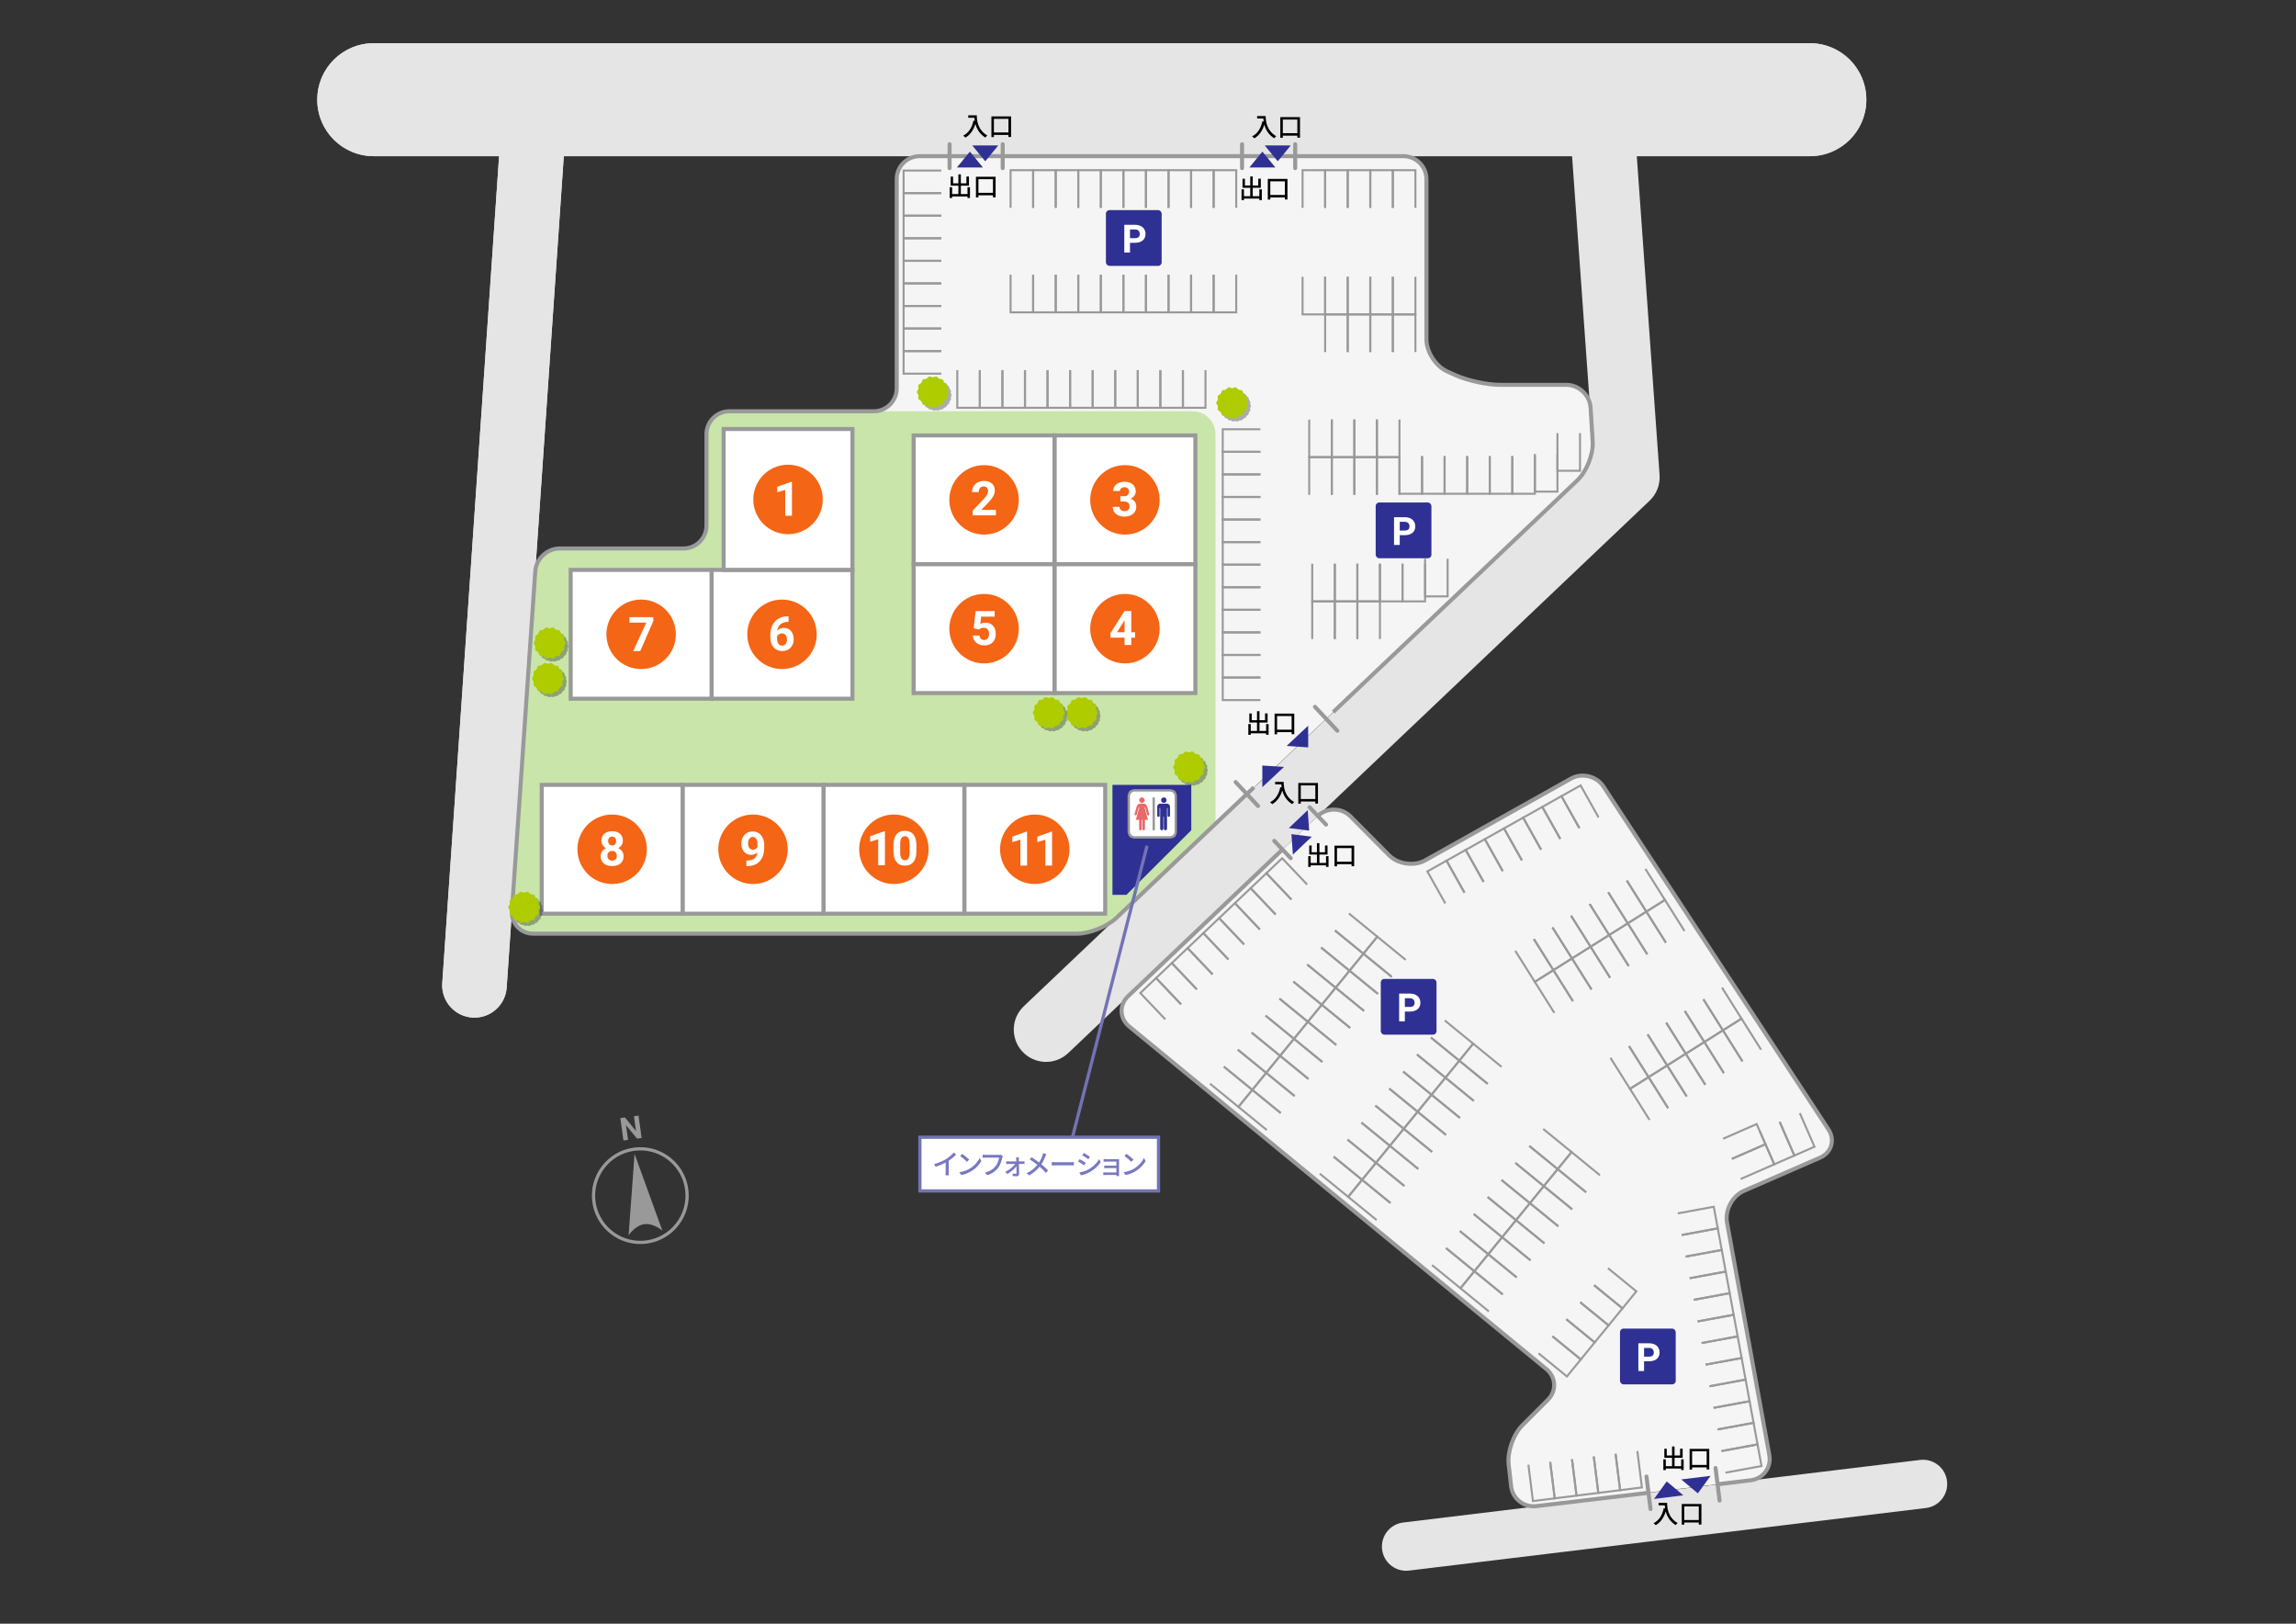 <?xml version="1.0" encoding="UTF-8"?><svg xmlns="http://www.w3.org/2000/svg" xmlns:xlink="http://www.w3.org/1999/xlink" viewBox="0 0 2845.39 2011.89"><rect x="0" y="0" width="2845.39" height="2011.89" fill="#333333" stroke="none"/><defs><style>.cls-1,.cls-2,.cls-3,.cls-4,.cls-5,.cls-6,.cls-7{stroke-miterlimit:10;}.cls-1,.cls-2,.cls-8{fill:#fff;}.cls-1,.cls-3,.cls-4,.cls-6{stroke:#999;}.cls-1,.cls-4,.cls-6{stroke-width:5px;}.cls-9{clip-path:url(#clippath);}.cls-10,.cls-3,.cls-4,.cls-5,.cls-6,.cls-7{fill:none;}.cls-10,.cls-11,.cls-12,.cls-13,.cls-14,.cls-15,.cls-16,.cls-17,.cls-8,.cls-18,.cls-19,.cls-20{stroke-width:0px;}.cls-2{stroke:#7273b5;stroke-width:4px;}.cls-3{stroke-width:2.5px;}.cls-21{clip-path:url(#clippath-1);}.cls-22{clip-path:url(#clippath-4);}.cls-23{clip-path:url(#clippath-3);}.cls-24{clip-path:url(#clippath-2);}.cls-25{clip-path:url(#clippath-7);}.cls-26{clip-path:url(#clippath-8);}.cls-27{clip-path:url(#clippath-6);}.cls-28{clip-path:url(#clippath-5);}.cls-29{clip-path:url(#clippath-9);}.cls-30{clip-path:url(#clippath-14);}.cls-31{clip-path:url(#clippath-13);}.cls-32{clip-path:url(#clippath-12);}.cls-33{clip-path:url(#clippath-10);}.cls-34{clip-path:url(#clippath-15);}.cls-35{clip-path:url(#clippath-11);}.cls-5{stroke-width:140px;}.cls-5,.cls-6,.cls-7{stroke-linecap:round;}.cls-5,.cls-7{stroke:#e5e5e5;}.cls-7{stroke-width:80px;}.cls-36{isolation:isolate;opacity:.3;}.cls-12{fill:#f46515;}.cls-13{fill:#7878c3;}.cls-14{fill:#2f3093;}.cls-15{fill:#c9e5aa;}.cls-16{fill:#aecc00;}.cls-17{fill:#999;}.cls-18{fill:#ea6868;}.cls-19{fill:#e5e5e5;}.cls-20{fill:#f5f5f5;}</style><clipPath id="clippath"><rect class="cls-10" x="1511.4" y="483.45" width="39.25" height="39.25"/></clipPath><clipPath id="clippath-1"><rect class="cls-10" x="1511.5" y="483.9" width="38.75" height="38.4"/></clipPath><clipPath id="clippath-2"><rect class="cls-10" x="1325.07" y="867.41" width="39.25" height="39.25"/></clipPath><clipPath id="clippath-3"><rect class="cls-10" x="1325.17" y="867.86" width="38.75" height="38.4"/></clipPath><clipPath id="clippath-4"><rect class="cls-10" x="1457.99" y="934.7" width="39.25" height="39.25"/></clipPath><clipPath id="clippath-5"><rect class="cls-10" x="1458.09" y="935.16" width="38.75" height="38.4"/></clipPath><clipPath id="clippath-6"><rect class="cls-10" x="1284.17" y="867.41" width="39.25" height="39.25"/></clipPath><clipPath id="clippath-7"><rect class="cls-10" x="1284.26" y="867.86" width="38.75" height="38.4"/></clipPath><clipPath id="clippath-8"><rect class="cls-10" x="663.54" y="824.97" width="39.25" height="39.25"/></clipPath><clipPath id="clippath-9"><rect class="cls-10" x="663.64" y="825.42" width="38.75" height="38.4"/></clipPath><clipPath id="clippath-10"><rect class="cls-10" x="665.59" y="780.99" width="39.25" height="39.25"/></clipPath><clipPath id="clippath-11"><rect class="cls-10" x="665.69" y="781.44" width="38.75" height="38.4"/></clipPath><clipPath id="clippath-12"><rect class="cls-10" x="633.96" y="1108.43" width="39.25" height="39.25"/></clipPath><clipPath id="clippath-13"><rect class="cls-10" x="634.05" y="1108.88" width="38.75" height="38.4"/></clipPath><clipPath id="clippath-14"><rect class="cls-10" x="1140.4" y="469.95" width="39.25" height="39.25"/></clipPath><clipPath id="clippath-15"><rect class="cls-10" x="1140.5" y="470.41" width="38.75" height="38.4"/></clipPath></defs><g id="_建具パーツ"><path class="cls-19" d="M1994.18,528.34l-57.2,3.99s5.32,103.75,6.65,103.31,38.13-21.73,38.13-21.73l12.41-85.57Z"/><path class="cls-20" d="M1941.06,476.85c15.59,0,29.14,12.73,30.11,28.29l2.62,41.99c.97,15.56-7.49,37.07-18.8,47.81l-571.53,542.46c-11.31,10.73-33.32,19.51-48.91,19.51h-673.72c-15.59,0-27.47-12.73-26.4-28.28l28.93-420.74c1.07-15.55,14.7-28.28,30.29-28.28h153.52c15.59,0,28.35-12.76,28.35-28.35v-113.31c0-15.59,12.76-28.35,28.35-28.35h179.08c15.59,0,28.35-12.76,28.35-28.35V221.87c0-15.59,12.76-28.35,28.35-28.35h599.74c15.59,0,28.35,12.76,28.35,28.35v198.53c0,15.59,11.65,33.55,25.88,39.92l11.1,4.96c14.23,6.36,38.63,11.57,54.22,11.57h82.14Z"/><path class="cls-20" d="M1398.02,1234.37c-11.3,10.74-10.69,27.62,1.36,37.51l517.03,424.54c12.05,9.89,12.89,27.01,1.86,38.03l-31.74,31.74c-11.02,11.02-18.63,32.72-16.89,48.21l3.03,27.04c1.73,15.49,15.82,26.64,31.3,24.77l265.66-32.06c15.48-1.87,25.86-15.95,23.07-31.28l-52.43-288.03c-2.79-15.34,6.61-32.99,20.9-39.23l94.36-41.17c14.29-6.24,18.98-22,10.43-35.04l-278.82-424.81c-8.55-13.03-26.68-17.46-40.28-9.83l-180.67,101.3c-13.6,7.62-33.71,4.81-44.69-6.26l-47.82-48.18c-10.98-11.07-29.22-11.33-40.52-.6l-235.12,223.35Z"/><path class="cls-15" d="M875.51,537.95v113.31c0,15.59-12.76,28.35-28.35,28.35h-153.52c-15.59,0-29.22,12.73-30.29,28.28l-28.93,420.74c-1.07,15.55,10.81,28.28,26.4,28.28h673.72c15.59,0,37.6-8.78,48.91-19.51l122.89-116.64v-482.81c0-15.59-12.76-28.35-28.35-28.35h-574.14c-15.59,0-28.35,12.76-28.35,28.35Z"/><polygon class="cls-14" points="1476.34 1028.7 1395.94 1108.82 1378.65 1108.82 1378.65 972.51 1476.34 972.51 1476.34 1028.7"/><path class="cls-17" d="M796.68,1421.53l-.2,3.99h0c26.77,1.37,48.86,21.67,52.54,48.26,4.23,30.59-17.21,58.91-47.8,63.14-3.52.49-7.08.64-10.6.46-26.77-1.37-48.87-21.67-52.54-48.26-2.05-14.82,1.79-29.54,10.82-41.47,9.03-11.93,22.16-19.62,36.98-21.67,3.52-.49,7.08-.64,10.6-.46l.21-3.99M796.67,1421.53c-3.72-.19-7.52-.03-11.35.49-32.82,4.54-55.75,34.83-51.21,67.65,4.01,29,28.11,50.27,56.3,51.71,3.72.19,7.52.04,11.35-.49,32.82-4.54,55.75-34.83,51.21-67.65-4.01-29-28.11-50.27-56.3-51.71"/><path class="cls-17" d="M786.39,1429.75l-7.36,100.96s7.73-12.22,19.41-13.84c11.68-1.61,22.44,8.05,22.44,8.05l-34.48-95.17Z"/><polygon class="cls-17" points="795.16 1410.04 789.44 1410.83 775.79 1394.12 778.32 1412.37 772.6 1413.16 768.77 1385.43 774.48 1384.64 788.16 1401.38 785.63 1383.1 791.32 1382.31 795.16 1410.04"/><polyline class="cls-3" points="1252.39 257.54 1252.39 210.88 1280.36 210.88 1280.36 257.54"/><polyline class="cls-3" points="1280.36 257.54 1280.36 210.88 1308.32 210.88 1308.32 257.54"/><polyline class="cls-3" points="1308.32 257.54 1308.32 210.88 1336.29 210.88 1336.29 257.54"/><polyline class="cls-3" points="1336.29 257.54 1336.29 210.88 1364.25 210.88 1364.25 257.54"/><polyline class="cls-3" points="1364.25 257.54 1364.25 210.88 1392.21 210.88 1392.21 257.54"/><polyline class="cls-3" points="1392.21 257.54 1392.21 210.88 1420.18 210.88 1420.18 257.54"/><polyline class="cls-3" points="1614.26 257.54 1614.26 210.88 1642.23 210.88 1642.23 257.54"/><polyline class="cls-3" points="1642.23 257.54 1642.23 210.88 1670.19 210.88 1670.19 257.54"/><polyline class="cls-3" points="1670.19 257.54 1670.19 210.88 1698.16 210.88 1698.16 257.54"/><polyline class="cls-3" points="1698.16 257.54 1698.16 210.88 1726.12 210.88 1726.12 257.54"/><polyline class="cls-3" points="1726.12 257.54 1726.12 210.88 1754.09 210.88 1754.09 257.54"/><polyline class="cls-3" points="1642.23 436.23 1642.23 389.56 1670.19 389.56 1670.19 436.23"/><polyline class="cls-3" points="1670.19 436.23 1670.19 389.56 1698.16 389.56 1698.16 436.23"/><polyline class="cls-3" points="1698.16 436.23 1698.16 389.56 1726.12 389.56 1726.12 436.23"/><polyline class="cls-3" points="1726.12 436.23 1726.12 389.56 1754.09 389.56 1754.09 436.23"/><polyline class="cls-3" points="1622.5 613.14 1622.5 566.47 1650.46 566.47 1650.46 613.14"/><polyline class="cls-3" points="1650.46 613.14 1650.46 566.47 1678.43 566.47 1678.43 613.14"/><polyline class="cls-3" points="1678.43 613.14 1678.43 566.47 1706.39 566.47 1706.39 613.14"/><polyline class="cls-3" points="1706.39 613.14 1706.39 566.47 1734.35 566.47 1734.35 613.14"/><polyline class="cls-3" points="1734.35 519.81 1734.35 566.47 1706.39 566.47 1706.39 519.81"/><polyline class="cls-3" points="1706.39 519.81 1706.39 566.47 1678.43 566.47 1678.43 519.81"/><polyline class="cls-3" points="1678.43 519.81 1678.43 566.47 1650.46 566.47 1650.46 519.81"/><polyline class="cls-3" points="1650.46 519.81 1650.46 566.47 1622.5 566.47 1622.5 519.81"/><polyline class="cls-3" points="1846.21 565.14 1846.21 611.81 1818.25 611.81 1818.25 565.14"/><polyline class="cls-3" points="1818.25 565.14 1818.25 611.81 1790.28 611.81 1790.28 565.14"/><polyline class="cls-3" points="1790.28 565.14 1790.28 611.81 1762.32 611.81 1762.32 565.14"/><polyline class="cls-3" points="1762.32 565.14 1762.32 611.81 1734.35 611.81 1734.35 565.14"/><polyline class="cls-3" points="1958.07 536.65 1958.07 583.32 1930.11 583.32 1930.11 536.65"/><polyline class="cls-3" points="1794.02 692.31 1794.02 738.97 1766.06 738.97 1766.06 692.31"/><polyline class="cls-3" points="1930.11 562.48 1930.11 609.15 1902.14 609.15 1902.14 562.48"/><polyline class="cls-3" points="1902.14 565.14 1902.14 611.81 1874.18 611.81 1874.18 565.14"/><polyline class="cls-3" points="1874.18 565.14 1874.18 611.81 1846.21 611.81 1846.21 565.14"/><polyline class="cls-3" points="1754.09 342.9 1754.09 389.56 1726.12 389.56 1726.12 342.9"/><polyline class="cls-3" points="1726.12 342.9 1726.12 389.56 1698.16 389.56 1698.16 342.9"/><polyline class="cls-3" points="1698.16 342.9 1698.16 389.56 1670.19 389.56 1670.19 342.9"/><polyline class="cls-3" points="1670.19 342.9 1670.19 389.56 1642.23 389.56 1642.23 342.9"/><polyline class="cls-3" points="1642.23 342.9 1642.23 389.56 1614.26 389.56 1614.26 342.9"/><polyline class="cls-3" points="1766.06 698.49 1766.06 745.16 1738.09 745.16 1738.09 698.49"/><polyline class="cls-3" points="1738.09 698.49 1738.09 745.16 1710.13 745.16 1710.13 698.49"/><polyline class="cls-3" points="1710.13 698.49 1710.13 745.16 1682.16 745.16 1682.16 698.49"/><polyline class="cls-3" points="1682.16 698.49 1682.16 745.16 1654.2 745.16 1654.2 698.49"/><polyline class="cls-3" points="1654.2 698.49 1654.2 745.16 1626.23 745.16 1626.23 698.49"/><polyline class="cls-3" points="1626.23 791.82 1626.23 745.16 1654.2 745.16 1654.2 791.82"/><polyline class="cls-3" points="1654.2 791.82 1654.2 745.16 1682.16 745.16 1682.16 791.82"/><polyline class="cls-3" points="1682.16 791.82 1682.16 745.16 1710.13 745.16 1710.13 791.82"/><polyline class="cls-3" points="1420.18 257.54 1420.18 210.88 1448.14 210.88 1448.14 257.54"/><polyline class="cls-3" points="1448.14 257.54 1448.14 210.88 1476.11 210.88 1476.11 257.54"/><polyline class="cls-3" points="1476.11 257.54 1476.11 210.88 1504.07 210.88 1504.07 257.54"/><polyline class="cls-3" points="1166.48 463 1119.82 463 1119.82 435.04 1166.48 435.04"/><polyline class="cls-3" points="1166.48 435.04 1119.82 435.04 1119.82 407.07 1166.48 407.07"/><polyline class="cls-3" points="1166.48 407.07 1119.82 407.07 1119.82 379.11 1166.48 379.11"/><polyline class="cls-3" points="1166.48 379.11 1119.82 379.11 1119.82 351.14 1166.48 351.14"/><polyline class="cls-3" points="1166.48 351.14 1119.82 351.14 1119.82 323.18 1166.48 323.18"/><polyline class="cls-3" points="1166.48 323.18 1119.82 323.18 1119.82 295.21 1166.48 295.21"/><polyline class="cls-3" points="1166.48 295.21 1119.82 295.21 1119.82 267.25 1166.48 267.25"/><polyline class="cls-3" points="1166.48 267.25 1119.82 267.25 1119.82 239.28 1166.48 239.28"/><polyline class="cls-3" points="1166.48 239.28 1119.82 239.28 1119.82 211.32 1166.48 211.32"/><polyline class="cls-3" points="1561.99 783.57 1515.32 783.57 1515.32 755.61 1561.99 755.61"/><polyline class="cls-3" points="1561.99 755.61 1515.32 755.61 1515.32 727.64 1561.99 727.64"/><polyline class="cls-3" points="1561.99 727.64 1515.32 727.64 1515.32 699.68 1561.99 699.68"/><polyline class="cls-3" points="1561.99 867.46 1515.32 867.46 1515.32 839.5 1561.99 839.5"/><polyline class="cls-3" points="1561.99 839.5 1515.32 839.5 1515.32 811.53 1561.99 811.53"/><polyline class="cls-3" points="1561.99 811.53 1515.32 811.53 1515.32 783.57 1561.99 783.57"/><polyline class="cls-3" points="1561.99 699.68 1515.32 699.68 1515.32 671.71 1561.99 671.71"/><polyline class="cls-3" points="1561.99 671.71 1515.32 671.71 1515.32 643.75 1561.99 643.75"/><polyline class="cls-3" points="1561.99 643.75 1515.32 643.75 1515.32 615.78 1561.99 615.78"/><polyline class="cls-3" points="1561.99 615.78 1515.32 615.78 1515.32 587.82 1561.99 587.82"/><polyline class="cls-3" points="1561.99 587.82 1515.32 587.82 1515.32 559.85 1561.99 559.85"/><polyline class="cls-3" points="1561.99 559.85 1515.32 559.85 1515.32 531.89 1561.99 531.89"/><polyline class="cls-3" points="1444.13 1263.02 1413.17 1230.42 1432.7 1211.87 1463.67 1244.46"/><polyline class="cls-3" points="1463.67 1244.46 1432.7 1211.87 1452.24 1193.31 1483.2 1225.91"/><polyline class="cls-3" points="1483.2 1225.91 1452.24 1193.31 1471.77 1174.76 1502.73 1207.35"/><polyline class="cls-3" points="1502.73 1207.35 1471.77 1174.76 1491.3 1156.2 1522.27 1188.8"/><polyline class="cls-3" points="1522.27 1188.8 1491.3 1156.2 1510.84 1137.64 1541.8 1170.24"/><polyline class="cls-3" points="1541.8 1170.24 1510.84 1137.64 1530.37 1119.09 1561.34 1151.69"/><polyline class="cls-3" points="1561.34 1151.69 1530.37 1119.09 1549.91 1100.53 1580.87 1133.13"/><polyline class="cls-3" points="1580.87 1133.13 1549.91 1100.53 1569.44 1081.98 1600.4 1114.57"/><polyline class="cls-3" points="1600.4 1114.57 1569.44 1081.98 1588.97 1063.42 1619.94 1096.02"/><polyline class="cls-3" points="1587.15 1379.14 1551.96 1350.42 1569.17 1329.33 1604.36 1358.05"/><polyline class="cls-3" points="1604.36 1358.05 1569.17 1329.33 1586.38 1308.24 1621.57 1336.96"/><polyline class="cls-3" points="1621.57 1336.96 1586.38 1308.24 1603.59 1287.15 1638.78 1315.87"/><polyline class="cls-3" points="1569.94 1400.23 1534.74 1371.51 1551.96 1350.42 1587.15 1379.14"/><polyline class="cls-3" points="1638.78 1315.87 1603.59 1287.15 1620.8 1266.06 1656 1294.78"/><polyline class="cls-3" points="1656 1294.78 1620.8 1266.06 1638.02 1244.97 1673.21 1273.69"/><polyline class="cls-3" points="1673.21 1273.69 1638.02 1244.97 1655.23 1223.88 1690.42 1252.6"/><polyline class="cls-3" points="1690.42 1252.6 1655.23 1223.88 1672.44 1202.79 1707.63 1231.51"/><polyline class="cls-3" points="1707.63 1231.51 1672.44 1202.79 1689.65 1181.7 1724.84 1210.42"/><polyline class="cls-3" points="1724.84 1210.42 1689.65 1181.7 1706.86 1160.61 1742.06 1189.33"/><polyline class="cls-3" points="1620.04 1195.16 1655.23 1223.88 1638.02 1244.97 1602.82 1216.25"/><polyline class="cls-3" points="1602.82 1216.25 1638.02 1244.97 1620.8 1266.06 1585.61 1237.34"/><polyline class="cls-3" points="1585.61 1237.34 1620.8 1266.06 1603.59 1287.15 1568.4 1258.43"/><polyline class="cls-3" points="1671.67 1131.89 1706.86 1160.61 1689.65 1181.7 1654.46 1152.98"/><polyline class="cls-3" points="1654.46 1152.98 1689.65 1181.7 1672.44 1202.79 1637.25 1174.07"/><polyline class="cls-3" points="1637.25 1174.07 1672.44 1202.79 1655.23 1223.88 1620.04 1195.16"/><polyline class="cls-3" points="1568.4 1258.43 1603.59 1287.15 1586.38 1308.24 1551.19 1279.52"/><polyline class="cls-3" points="1551.19 1279.52 1586.38 1308.24 1569.17 1329.33 1533.97 1300.61"/><polyline class="cls-3" points="1533.97 1300.61 1569.17 1329.33 1551.96 1350.42 1516.76 1321.7"/><polyline class="cls-3" points="1516.76 1321.7 1551.96 1350.42 1534.74 1371.51 1499.55 1342.78"/><polyline class="cls-3" points="1705.98 1511.71 1670.78 1482.99 1688 1461.9 1723.19 1490.62"/><polyline class="cls-3" points="1723.19 1490.62 1688 1461.9 1705.21 1440.81 1740.4 1469.53"/><polyline class="cls-3" points="1740.4 1469.53 1705.21 1440.81 1722.42 1419.72 1757.61 1448.44"/><polyline class="cls-3" points="1757.61 1448.44 1722.42 1419.72 1739.63 1398.63 1774.82 1427.35"/><polyline class="cls-3" points="1774.82 1427.35 1739.63 1398.63 1756.84 1377.54 1792.04 1406.27"/><polyline class="cls-3" points="1792.04 1406.27 1756.84 1377.54 1774.06 1356.45 1809.25 1385.18"/><polyline class="cls-3" points="1809.25 1385.18 1774.06 1356.45 1791.27 1335.36 1826.46 1364.09"/><polyline class="cls-3" points="1826.46 1364.09 1791.27 1335.36 1808.48 1314.27 1843.67 1343"/><polyline class="cls-3" points="1843.67 1343 1808.48 1314.27 1825.69 1293.19 1860.88 1321.91"/><polyline class="cls-3" points="1738.86 1327.73 1774.06 1356.45 1756.84 1377.54 1721.65 1348.82"/><polyline class="cls-3" points="1721.65 1348.82 1756.84 1377.54 1739.63 1398.63 1704.44 1369.91"/><polyline class="cls-3" points="1704.44 1369.91 1739.63 1398.63 1722.42 1419.72 1687.23 1391"/><polyline class="cls-3" points="1790.5 1264.46 1825.69 1293.19 1808.48 1314.27 1773.29 1285.55"/><polyline class="cls-3" points="1773.29 1285.55 1808.48 1314.27 1791.27 1335.36 1756.08 1306.64"/><polyline class="cls-3" points="1756.08 1306.64 1791.27 1335.36 1774.06 1356.45 1738.86 1327.73"/><polyline class="cls-3" points="2093.98 1583.8 2138.66 1575.58 2143.59 1602.35 2098.91 1610.57"/><polyline class="cls-3" points="2098.91 1610.57 2143.59 1602.35 2148.51 1629.12 2103.84 1637.34"/><polyline class="cls-3" points="2103.84 1637.34 2148.51 1629.12 2153.44 1655.89 2108.77 1664.12"/><polyline class="cls-3" points="2079.2 1503.48 2123.87 1495.26 2128.8 1522.03 2084.12 1530.26"/><polyline class="cls-3" points="2084.12 1530.26 2128.8 1522.03 2133.73 1548.8 2089.05 1557.03"/><polyline class="cls-3" points="2089.05 1557.03 2133.73 1548.8 2138.66 1575.58 2093.98 1583.8"/><polyline class="cls-3" points="2123.55 1744.43 2168.23 1736.21 2173.16 1762.98 2128.48 1771.2"/><polyline class="cls-3" points="2128.48 1771.2 2173.16 1762.98 2178.09 1789.75 2133.41 1797.97"/><polyline class="cls-3" points="2133.41 1797.97 2178.09 1789.75 2183.02 1816.52 2138.34 1824.75"/><polyline class="cls-3" points="2108.77 1664.12 2153.44 1655.89 2158.37 1682.66 2113.7 1690.89"/><polyline class="cls-3" points="2113.7 1690.89 2158.37 1682.66 2163.3 1709.43 2118.63 1717.66"/><polyline class="cls-3" points="2118.63 1717.66 2163.3 1709.43 2168.23 1736.21 2123.55 1744.43"/><polyline class="cls-3" points="1687.23 1391 1722.42 1419.72 1705.21 1440.81 1670.02 1412.09"/><polyline class="cls-3" points="1670.02 1412.09 1705.21 1440.81 1688 1461.9 1652.8 1433.18"/><polyline class="cls-3" points="1652.8 1433.18 1688 1461.9 1670.78 1482.99 1635.59 1454.27"/><polyline class="cls-3" points="1845.12 1624.97 1809.93 1596.25 1827.14 1575.16 1862.33 1603.88"/><polyline class="cls-3" points="1862.33 1603.88 1827.14 1575.16 1844.35 1554.07 1879.54 1582.79"/><polyline class="cls-3" points="1879.54 1582.79 1844.35 1554.07 1861.56 1532.98 1896.76 1561.7"/><polyline class="cls-3" points="1896.76 1561.7 1861.56 1532.98 1878.78 1511.89 1913.97 1540.61"/><polyline class="cls-3" points="1913.97 1540.61 1878.78 1511.89 1895.99 1490.8 1931.18 1519.52"/><polyline class="cls-3" points="1931.18 1519.52 1895.99 1490.8 1913.2 1469.71 1948.39 1498.43"/><polyline class="cls-3" points="1948.39 1498.43 1913.2 1469.71 1930.41 1448.62 1965.6 1477.34"/><polyline class="cls-3" points="1965.6 1477.34 1930.41 1448.62 1947.62 1427.53 1982.82 1456.25"/><polyline class="cls-3" points="1860.8 1462.08 1895.99 1490.8 1878.78 1511.89 1843.58 1483.17"/><polyline class="cls-3" points="1843.58 1483.17 1878.78 1511.89 1861.56 1532.98 1826.37 1504.26"/><polyline class="cls-3" points="1826.37 1504.26 1861.56 1532.98 1844.35 1554.07 1809.16 1525.35"/><polyline class="cls-3" points="1912.43 1398.81 1947.62 1427.53 1930.41 1448.62 1895.22 1419.9"/><polyline class="cls-3" points="1895.22 1419.9 1930.41 1448.62 1913.2 1469.71 1878.01 1440.99"/><polyline class="cls-3" points="1878.01 1440.99 1913.2 1469.71 1895.99 1490.8 1860.8 1462.08"/><polyline class="cls-3" points="1958.3 1613.55 1993.5 1642.27 1976.28 1663.36 1941.09 1634.64"/><polyline class="cls-3" points="1941.09 1634.64 1976.28 1663.36 1959.07 1684.45 1923.88 1655.72"/><polyline class="cls-3" points="1923.88 1655.72 1959.07 1684.45 1941.86 1705.54 1906.67 1676.81"/><polyline class="cls-3" points="1992.73 1571.37 2027.92 1600.09 2010.71 1621.18 1975.52 1592.46"/><polyline class="cls-3" points="1975.52 1592.46 2010.71 1621.18 1993.5 1642.27 1958.3 1613.55"/><polyline class="cls-3" points="2230.5 1379.26 2248.68 1420.88 2223.74 1431.78 2205.55 1390.16"/><polyline class="cls-3" points="2205.55 1390.16 2223.74 1431.78 2198.8 1442.68 2180.61 1401.06"/><polyline class="cls-3" points="2135.37 1410.98 2177 1392.79 2187.9 1417.74 2146.27 1435.93"/><polyline class="cls-3" points="2146.27 1435.93 2187.9 1417.74 2198.8 1442.68 2157.17 1460.87"/><polyline class="cls-3" points="1975.15 1804.75 1980.77 1849.83 1953.76 1853.2 1948.13 1808.12"/><polyline class="cls-3" points="1948.13 1808.12 1953.76 1853.2 1926.75 1856.57 1921.12 1811.5"/><polyline class="cls-3" points="1921.12 1811.5 1926.75 1856.57 1899.74 1859.95 1894.11 1814.87"/><polyline class="cls-3" points="2029.17 1798.01 2034.8 1843.08 2007.79 1846.45 2002.16 1801.38"/><polyline class="cls-3" points="2002.16 1801.38 2007.79 1846.45 1980.77 1849.83 1975.15 1804.75"/><polyline class="cls-3" points="1809.16 1525.35 1844.35 1554.07 1827.14 1575.16 1791.95 1546.44"/><polyline class="cls-3" points="1791.95 1546.44 1827.14 1575.16 1809.93 1596.25 1774.73 1567.53"/><polyline class="cls-3" points="2044.2 1387.59 2020 1349.15 2043.04 1334.65 2067.24 1373.09"/><polyline class="cls-3" points="2067.24 1373.09 2043.04 1334.65 2066.08 1320.15 2090.28 1358.59"/><polyline class="cls-3" points="2090.28 1358.59 2066.08 1320.15 2089.12 1305.65 2113.31 1344.09"/><polyline class="cls-3" points="2113.31 1344.09 2089.12 1305.65 2112.16 1291.15 2136.35 1329.59"/><polyline class="cls-3" points="2136.35 1329.59 2112.16 1291.15 2135.19 1276.65 2159.39 1315.09"/><polyline class="cls-3" points="2159.39 1315.09 2135.19 1276.65 2158.23 1262.15 2182.43 1300.59"/><polyline class="cls-3" points="2134.04 1223.7 2158.23 1262.15 2135.19 1276.65 2111 1238.2"/><polyline class="cls-3" points="2111 1238.2 2135.19 1276.65 2112.16 1291.15 2087.96 1252.7"/><polyline class="cls-3" points="2087.96 1252.7 2112.16 1291.15 2089.12 1305.65 2064.92 1267.2"/><polyline class="cls-3" points="2064.92 1267.2 2089.12 1305.65 2066.08 1320.15 2041.88 1281.7"/><polyline class="cls-3" points="2041.88 1281.7 2066.08 1320.15 2043.04 1334.65 2018.84 1296.2"/><polyline class="cls-3" points="2018.84 1296.2 2043.04 1334.65 2020 1349.15 1995.81 1310.7"/><polyline class="cls-3" points="1926.26 1255.02 1902.06 1216.57 1925.1 1202.07 1949.3 1240.52"/><polyline class="cls-3" points="1949.3 1240.52 1925.1 1202.07 1948.14 1187.57 1972.33 1226.02"/><polyline class="cls-3" points="1972.33 1226.02 1948.14 1187.57 1971.18 1173.08 1995.37 1211.52"/><polyline class="cls-3" points="1995.37 1211.52 1971.18 1173.08 1994.22 1158.58 2018.41 1197.02"/><polyline class="cls-3" points="2018.41 1197.02 1994.22 1158.58 2017.25 1144.08 2041.45 1182.52"/><polyline class="cls-3" points="2041.45 1182.52 2017.25 1144.08 2040.29 1129.58 2064.49 1168.02"/><polyline class="cls-3" points="2064.49 1168.02 2040.29 1129.58 2063.33 1115.08 2087.53 1153.52"/><polyline class="cls-3" points="1791.14 1119.37 1768.9 1079.76 1792.64 1066.44 1814.87 1106.05"/><polyline class="cls-3" points="1814.87 1106.05 1792.64 1066.44 1816.38 1053.11 1838.61 1092.73"/><polyline class="cls-3" points="1838.61 1092.73 1816.38 1053.11 1840.12 1039.79 1862.35 1079.4"/><polyline class="cls-3" points="1862.35 1079.4 1840.12 1039.79 1863.86 1026.47 1886.09 1066.08"/><polyline class="cls-3" points="1886.09 1066.08 1863.86 1026.47 1887.6 1013.15 1909.83 1052.76"/><polyline class="cls-3" points="1909.83 1052.76 1887.6 1013.15 1911.34 999.82 1933.57 1039.44"/><polyline class="cls-3" points="1933.57 1039.44 1911.34 999.82 1935.07 986.5 1957.31 1026.11"/><polyline class="cls-3" points="1957.31 1026.11 1935.07 986.5 1958.81 973.18 1981.05 1012.79"/><polyline class="cls-3" points="2016.1 1091.13 2040.29 1129.58 2017.25 1144.08 1993.06 1105.63"/><polyline class="cls-3" points="1993.06 1105.63 2017.25 1144.08 1994.22 1158.58 1970.02 1120.13"/><polyline class="cls-3" points="1970.02 1120.13 1994.22 1158.58 1971.18 1173.08 1946.98 1134.63"/><polyline class="cls-3" points="2039.13 1076.63 2063.33 1115.08 2040.29 1129.58 2016.1 1091.13"/><polyline class="cls-3" points="1946.98 1134.63 1971.18 1173.08 1948.14 1187.57 1923.94 1149.13"/><polyline class="cls-3" points="1923.94 1149.13 1948.14 1187.57 1925.1 1202.07 1900.9 1163.63"/><polyline class="cls-3" points="1900.9 1163.63 1925.1 1202.07 1902.06 1216.57 1877.86 1178.13"/><polyline class="cls-3" points="1438.01 458.62 1438.01 505.28 1410.04 505.28 1410.04 458.62"/><polyline class="cls-3" points="1410.04 458.62 1410.04 505.28 1382.08 505.28 1382.08 458.62"/><polyline class="cls-3" points="1382.08 458.62 1382.08 505.28 1354.11 505.28 1354.11 458.62"/><polyline class="cls-3" points="1493.94 458.62 1493.94 505.28 1465.97 505.28 1465.97 458.62"/><polyline class="cls-3" points="1465.97 458.62 1465.97 505.28 1438.01 505.28 1438.01 458.62"/><polyline class="cls-3" points="1354.11 458.62 1354.11 505.28 1326.15 505.28 1326.15 458.62"/><polyline class="cls-3" points="1326.15 458.62 1326.15 505.28 1298.19 505.28 1298.19 458.62"/><polyline class="cls-3" points="1298.19 458.62 1298.19 505.28 1270.22 505.28 1270.22 458.62"/><polyline class="cls-3" points="1270.22 458.62 1270.22 505.28 1242.26 505.28 1242.26 458.62"/><polyline class="cls-3" points="1242.26 458.62 1242.26 505.28 1214.29 505.28 1214.29 458.62"/><polyline class="cls-3" points="1214.29 458.62 1214.29 505.28 1186.33 505.28 1186.33 458.62"/><polyline class="cls-3" points="1504.07 257.54 1504.07 210.88 1532.04 210.88 1532.04 257.54"/><polyline class="cls-3" points="1532.04 340.34 1532.04 387.01 1504.07 387.01 1504.07 340.34"/><polyline class="cls-3" points="1504.07 340.34 1504.07 387.01 1476.11 387.01 1476.11 340.34"/><polyline class="cls-3" points="1476.11 340.34 1476.11 387.01 1448.14 387.01 1448.14 340.34"/><polyline class="cls-3" points="1448.14 340.34 1448.14 387.01 1420.18 387.01 1420.18 340.34"/><polyline class="cls-3" points="1420.18 340.34 1420.18 387.01 1392.21 387.01 1392.21 340.34"/><polyline class="cls-3" points="1392.21 340.34 1392.21 387.01 1364.25 387.01 1364.25 340.34"/><polyline class="cls-3" points="1364.25 340.34 1364.25 387.01 1336.29 387.01 1336.29 340.34"/><polyline class="cls-3" points="1336.29 340.34 1336.29 387.01 1308.32 387.01 1308.32 340.34"/><polyline class="cls-3" points="1308.32 340.34 1308.32 387.01 1280.36 387.01 1280.36 340.34"/><polyline class="cls-3" points="1280.36 340.34 1280.36 387.01 1252.39 387.01 1252.39 340.34"/><line class="cls-5" x1="2242.92" y1="123.53" x2="463.16" y2="123.53"/><path class="cls-19" d="M1296.36,1315.77c-10.58,0-21.14-4.17-29.01-12.45-15.21-16.02-14.56-41.34,1.45-56.55l706.74-671.35-30.58-427.76c-1.58-22.04,15.01-41.18,37.05-42.75,22.03-1.58,41.17,15.01,42.75,37.05l31.92,446.6c.85,11.93-3.68,23.62-12.35,31.85l-720.44,684.36c-7.74,7.35-17.65,11-27.54,11Z"/><line class="cls-7" x1="662.69" y1="134.17" x2="588" y2="1220.9"/><path class="cls-19" d="M2242.92,193.53H463.16c-38.66,0-70-31.34-70-70s31.34-70,70-70h1779.76c38.66,0,70,31.34,70,70s-31.34,70-70,70Z"/><path class="cls-19" d="M588.04,1260.9c-.92,0-1.85-.03-2.78-.1-22.04-1.51-38.68-20.61-37.16-42.65l74.68-1086.73c1.52-22.04,20.62-38.68,42.65-37.16,22.04,1.51,38.68,20.61,37.16,42.65l-74.68,1086.73c-1.45,21.11-19.02,37.26-39.87,37.26Z"/><path class="cls-19" d="M1742.78,1946.29c-15.06.12-28.13-11.09-29.98-26.4-1.99-16.45,9.73-31.4,26.18-33.39l640.54-77.53c16.46-1.98,31.4,9.73,33.39,26.18s-9.73,31.4-26.18,33.39l-640.54,77.53c-1.14.14-2.28.21-3.4.22Z"/><path class="cls-4" d="M1553.96,975.56l-170.51,161.83c-11.31,10.73-33.32,19.51-48.91,19.51h-673.72c-15.59,0-27.47-12.73-26.4-28.28l28.93-420.74c1.07-15.55,14.7-28.28,30.29-28.28h153.52c15.59,0,28.35-12.76,28.35-28.35v-113.31c0-15.59,12.76-28.35,28.35-28.35h179.08c15.59,0,28.35-12.76,28.35-28.35V221.87c0-15.59,12.76-28.35,28.35-28.35h599.74c15.59,0,28.35,12.76,28.35,28.35v198.53c0,15.59,11.65,33.55,25.88,39.92l11.1,4.96c14.23,6.36,38.63,11.57,54.22,11.57h82.14c15.59,0,29.14,12.73,30.11,28.29l2.62,41.99c.97,15.56-7.49,37.07-18.8,47.81l-302.77,287.37"/><path class="cls-4" d="M2128.55,1839.11l41.07-4.96c15.48-1.87,25.86-15.95,23.07-31.28l-52.43-288.03c-2.79-15.34,6.61-32.99,20.9-39.23l94.36-41.17c14.29-6.24,18.98-22,10.43-35.04l-278.82-424.81c-8.55-13.03-26.68-17.46-40.28-9.83l-180.67,101.3c-13.6,7.62-33.71,4.81-44.69-6.26l-47.82-48.18c-10.98-11.07-29.22-11.33-40.52-.6"/><path class="cls-4" d="M1589.36,1052.61l-191.34,181.76c-11.3,10.74-10.69,27.62,1.36,37.51l517.03,424.54c12.05,9.89,12.89,27.01,1.86,38.03l-31.74,31.74c-11.02,11.02-18.63,32.72-16.89,48.21l3.03,27.04c1.73,15.49,15.82,26.64,31.3,24.77l138.99-16.53"/></g><g id="_建物"><rect class="cls-1" x="1306.82" y="539.54" width="174.58" height="159.62"/><rect class="cls-1" x="1132.23" y="539.54" width="174.58" height="159.62"/><rect class="cls-1" x="1306.82" y="699.16" width="174.58" height="159.62"/><rect class="cls-1" x="1132.23" y="699.16" width="174.58" height="159.62"/><rect class="cls-1" x="1195.08" y="972.51" width="174.58" height="159.62"/><rect class="cls-1" x="1020.5" y="972.51" width="174.58" height="159.62"/><rect class="cls-1" x="845.92" y="972.51" width="174.58" height="159.62"/><rect class="cls-1" x="671.33" y="972.51" width="174.58" height="159.62"/><rect class="cls-1" x="881.83" y="706.14" width="174.58" height="159.62"/><rect class="cls-1" x="889.31" y="539.04" width="174.58" height="159.62" transform="translate(357.76 1595.45) rotate(-90)"/><rect class="cls-1" x="707.25" y="706.14" width="174.58" height="159.62"/></g><g id="_文字"><path class="cls-11" d="M1202.06,231.98v13.3h-3.09v-1.9h-19.03v1.96h-3.03v-13.36h3.03v8.47h7.76v-10.4h-9.56v-11.24h2.99v8.34h6.57v-11.14h3.06v11.14h6.89v-8.37h3.16v11.27h-10.04v10.4h8.21v-8.47h3.09Z"/><path class="cls-11" d="M1233.83,219.01v25.5h-3.25v-2.54h-18.03v2.67h-3.09v-25.63h24.37ZM1230.58,238.9v-16.87h-18.03v16.87h18.03Z"/><g class="cls-36"><g class="cls-9"><g class="cls-21"><path class="cls-11" d="M1550.25,503.1c0,.92-.82,1.77-.95,2.65-.13.91.42,1.95.17,2.81-.26.87-1.28,1.46-1.66,2.27-.38.83-.15,1.98-.64,2.74-.49.76-1.64,1.03-2.23,1.71-.59.68-.7,1.86-1.38,2.45-.68.59-1.86.53-2.62,1.02-.76.49-1.19,1.59-2.01,1.97-.82.37-1.93-.02-2.8.24-.86.25-1.58,1.19-2.49,1.31-.88.13-1.84-.57-2.76-.57s-1.87.69-2.76.57c-.91-.13-1.63-1.06-2.49-1.31-.87-.26-1.99.14-2.81-.24-.83-.38-1.26-1.48-2.01-1.97-.76-.49-1.94-.43-2.62-1.02-.68-.59-.79-1.77-1.38-2.45-.59-.68-1.74-.95-2.23-1.71-.49-.76-.26-1.92-.64-2.74-.37-.82-1.4-1.4-1.66-2.27-.25-.86.3-1.91.17-2.81-.13-.88-.95-1.73-.95-2.65s.82-1.77.95-2.65c.13-.91-.42-1.95-.17-2.81.26-.87,1.28-1.46,1.66-2.27.38-.83.15-1.98.64-2.74.49-.76,1.64-1.03,2.23-1.71.59-.68.7-1.86,1.38-2.45.68-.59,1.86-.53,2.62-1.02.76-.49,1.19-1.59,2.01-1.97.82-.37,1.93.02,2.8-.24.86-.25,1.58-1.19,2.49-1.31.88-.13,1.84.56,2.76.56s1.88-.69,2.76-.56c.91.13,1.63,1.06,2.49,1.31.87.26,1.99-.14,2.81.24.83.38,1.26,1.48,2.01,1.97.76.49,1.94.43,2.62,1.02.68.59.79,1.77,1.38,2.45.59.68,1.74.95,2.23,1.71.49.76.26,1.92.64,2.74.37.82,1.4,1.4,1.66,2.27.25.86-.29,1.9-.17,2.81.13.88.95,1.73.95,2.65"/></g></g></g><path class="cls-16" d="M1546.76,499.23c0,1.45-1.66,2.7-1.97,4.06-.32,1.4.63,3.25.02,4.51-.62,1.29-2.66,1.69-3.55,2.8-.89,1.11-.83,3.19-1.94,4.08-1.11.88-3.12.37-4.41.99-1.27.61-2.11,2.51-3.52,2.83-1.36.31-2.94-1.03-4.4-1.03s-3.04,1.34-4.4,1.03c-1.41-.32-2.25-2.22-3.52-2.83-1.29-.62-3.3-.11-4.4-.99-1.11-.89-1.05-2.96-1.94-4.08-.88-1.11-2.92-1.51-3.54-2.8-.61-1.27.34-3.11.02-4.51-.31-1.36-1.97-2.61-1.97-4.06s1.67-2.7,1.97-4.06c.32-1.4-.63-3.25-.02-4.51.62-1.29,2.66-1.69,3.54-2.8.89-1.11.83-3.19,1.94-4.08,1.11-.88,3.12-.37,4.4-.99,1.27-.61,2.11-2.51,3.52-2.83,1.36-.31,2.94,1.03,4.4,1.03s3.04-1.34,4.4-1.03c1.4.32,2.25,2.22,3.52,2.83,1.29.62,3.3.11,4.41.99,1.11.89,1.05,2.96,1.94,4.08.88,1.11,2.92,1.51,3.55,2.8.61,1.27-.34,3.11-.02,4.51.31,1.36,1.97,2.61,1.97,4.06"/><g class="cls-36"><g class="cls-24"><g class="cls-23"><path class="cls-11" d="M1363.92,887.06c0,.92-.82,1.77-.95,2.65-.13.91.42,1.95.17,2.81-.26.87-1.28,1.46-1.66,2.27-.38.83-.15,1.98-.64,2.74-.49.76-1.64,1.03-2.23,1.71-.59.68-.7,1.86-1.38,2.45-.68.59-1.86.53-2.62,1.02-.76.49-1.19,1.59-2.01,1.97-.82.37-1.93-.02-2.8.24-.86.25-1.58,1.19-2.49,1.31-.88.13-1.84-.57-2.76-.57s-1.87.69-2.76.57c-.91-.13-1.63-1.06-2.49-1.31-.87-.26-1.99.14-2.81-.24-.83-.38-1.26-1.48-2.01-1.97-.76-.49-1.94-.43-2.62-1.02-.68-.59-.79-1.77-1.38-2.45-.59-.68-1.74-.95-2.23-1.71-.49-.76-.26-1.92-.64-2.74-.37-.82-1.4-1.4-1.66-2.27-.25-.86.3-1.91.17-2.81-.13-.88-.95-1.73-.95-2.65s.82-1.77.95-2.65c.13-.91-.42-1.95-.17-2.81.26-.87,1.28-1.46,1.66-2.27.38-.83.15-1.98.64-2.74.49-.76,1.64-1.03,2.23-1.71.59-.68.7-1.86,1.38-2.45.68-.59,1.86-.53,2.62-1.02.76-.49,1.19-1.59,2.01-1.97.82-.37,1.93.02,2.8-.24.86-.25,1.58-1.19,2.49-1.31.88-.13,1.84.56,2.76.56s1.88-.69,2.76-.56c.91.13,1.63,1.06,2.49,1.31.87.26,1.99-.14,2.81.24.83.38,1.26,1.48,2.01,1.97.76.49,1.94.43,2.62,1.02.68.59.79,1.77,1.38,2.45.59.68,1.74.95,2.23,1.71.49.76.26,1.92.64,2.74.37.82,1.4,1.4,1.66,2.27.25.86-.29,1.9-.17,2.81.13.88.95,1.73.95,2.65"/></g></g></g><path class="cls-16" d="M1360.43,883.19c0,1.45-1.66,2.7-1.97,4.06-.32,1.4.63,3.25.02,4.51-.62,1.29-2.66,1.69-3.55,2.8-.89,1.11-.83,3.19-1.94,4.08-1.11.88-3.12.37-4.41.99-1.27.61-2.11,2.51-3.52,2.83-1.36.31-2.94-1.03-4.4-1.03s-3.04,1.34-4.4,1.03c-1.41-.32-2.25-2.22-3.52-2.83-1.29-.62-3.3-.11-4.4-.99-1.11-.89-1.05-2.96-1.94-4.08-.88-1.11-2.92-1.51-3.54-2.8-.61-1.27.34-3.11.02-4.51-.31-1.36-1.97-2.61-1.97-4.06s1.67-2.7,1.97-4.06c.32-1.4-.63-3.25-.02-4.51.62-1.29,2.66-1.69,3.54-2.8.89-1.11.83-3.19,1.94-4.08,1.11-.88,3.12-.37,4.4-.99,1.27-.61,2.11-2.51,3.52-2.83,1.36-.31,2.94,1.03,4.4,1.03s3.04-1.34,4.4-1.03c1.4.32,2.25,2.22,3.52,2.83,1.29.62,3.3.11,4.41.99,1.11.89,1.05,2.96,1.94,4.08.88,1.11,2.92,1.51,3.55,2.8.61,1.27-.34,3.11-.02,4.51.31,1.36,1.97,2.61,1.97,4.06"/><g class="cls-36"><g class="cls-22"><g class="cls-28"><path class="cls-11" d="M1496.84,954.36c0,.92-.82,1.77-.95,2.65-.13.91.42,1.95.17,2.81-.26.87-1.28,1.46-1.66,2.27-.38.83-.15,1.98-.64,2.74-.49.76-1.64,1.03-2.23,1.71-.59.68-.7,1.86-1.38,2.45-.68.59-1.86.53-2.62,1.02-.76.49-1.19,1.59-2.01,1.97-.82.37-1.93-.02-2.8.24-.86.25-1.58,1.19-2.49,1.31-.88.13-1.84-.57-2.76-.57s-1.87.69-2.76.57c-.91-.13-1.63-1.06-2.49-1.31-.87-.26-1.99.14-2.81-.24-.83-.38-1.26-1.48-2.01-1.97-.76-.49-1.94-.43-2.62-1.02-.68-.59-.79-1.77-1.38-2.45-.59-.68-1.74-.95-2.23-1.71-.49-.76-.26-1.92-.64-2.74-.37-.82-1.4-1.4-1.66-2.27-.25-.86.3-1.91.17-2.81-.13-.88-.95-1.73-.95-2.65s.82-1.77.95-2.65c.13-.91-.42-1.95-.17-2.81.26-.87,1.28-1.46,1.66-2.27.38-.83.15-1.98.64-2.74.49-.76,1.64-1.03,2.23-1.71.59-.68.7-1.86,1.38-2.45.68-.59,1.86-.53,2.62-1.02.76-.49,1.19-1.59,2.01-1.97.82-.37,1.93.02,2.8-.24.86-.25,1.58-1.19,2.49-1.31.88-.13,1.84.56,2.76.56s1.88-.69,2.76-.56c.91.13,1.63,1.06,2.49,1.31.87.26,1.99-.14,2.81.24.83.38,1.26,1.48,2.01,1.97.76.49,1.94.43,2.62,1.02.68.59.79,1.77,1.38,2.45.59.68,1.74.95,2.23,1.71.49.76.26,1.92.64,2.74.37.82,1.4,1.4,1.66,2.27.25.86-.29,1.9-.17,2.81.13.88.95,1.73.95,2.65"/></g></g></g><path class="cls-16" d="M1493.35,950.49c0,1.45-1.66,2.7-1.97,4.06-.32,1.4.63,3.25.02,4.51-.62,1.29-2.66,1.69-3.55,2.8-.89,1.11-.83,3.19-1.94,4.08-1.11.88-3.12.37-4.41.99-1.27.61-2.11,2.51-3.52,2.83-1.36.31-2.94-1.03-4.4-1.03s-3.04,1.34-4.4,1.03c-1.41-.32-2.25-2.22-3.52-2.83-1.29-.62-3.3-.11-4.4-.99-1.11-.89-1.05-2.96-1.94-4.08-.88-1.11-2.92-1.51-3.54-2.8-.61-1.27.34-3.11.02-4.51-.31-1.36-1.97-2.61-1.97-4.06s1.67-2.7,1.97-4.06c.32-1.4-.63-3.25-.02-4.51.62-1.29,2.66-1.69,3.54-2.8.89-1.11.83-3.19,1.94-4.08,1.11-.88,3.12-.37,4.4-.99,1.27-.61,2.11-2.51,3.52-2.83,1.36-.31,2.94,1.03,4.4,1.03s3.04-1.34,4.4-1.03c1.4.32,2.25,2.22,3.52,2.83,1.29.62,3.3.11,4.41.99,1.11.89,1.05,2.96,1.94,4.08.88,1.11,2.92,1.51,3.55,2.8.61,1.27-.34,3.11-.02,4.51.31,1.36,1.97,2.61,1.97,4.06"/><g class="cls-36"><g class="cls-27"><g class="cls-25"><path class="cls-11" d="M1323.02,887.06c0,.92-.82,1.77-.95,2.65-.13.91.42,1.95.17,2.81-.26.87-1.28,1.46-1.66,2.27-.38.83-.15,1.98-.64,2.74-.49.76-1.64,1.03-2.23,1.71-.59.68-.7,1.86-1.38,2.45-.68.59-1.86.53-2.62,1.02-.76.49-1.19,1.59-2.01,1.97-.82.37-1.93-.02-2.8.24-.86.25-1.58,1.19-2.49,1.31-.88.13-1.84-.57-2.76-.57s-1.87.69-2.76.57c-.91-.13-1.63-1.06-2.49-1.31-.87-.26-1.99.14-2.81-.24-.83-.38-1.26-1.48-2.01-1.97-.76-.49-1.94-.43-2.62-1.02-.68-.59-.79-1.77-1.38-2.45-.59-.68-1.74-.95-2.23-1.71-.49-.76-.26-1.92-.64-2.74-.37-.82-1.4-1.4-1.66-2.27-.25-.86.3-1.91.17-2.81-.13-.88-.95-1.73-.95-2.65s.82-1.77.95-2.65c.13-.91-.42-1.95-.17-2.81.26-.87,1.28-1.46,1.66-2.27.38-.83.15-1.98.64-2.74.49-.76,1.64-1.03,2.23-1.71.59-.68.7-1.86,1.38-2.45.68-.59,1.86-.53,2.62-1.02.76-.49,1.19-1.59,2.01-1.97.82-.37,1.93.02,2.8-.24.86-.25,1.58-1.19,2.49-1.31.88-.13,1.84.56,2.76.56s1.88-.69,2.76-.56c.91.13,1.63,1.06,2.49,1.31.87.26,1.99-.14,2.81.24.83.38,1.26,1.48,2.01,1.97.76.49,1.94.43,2.62,1.02.68.59.79,1.77,1.38,2.45.59.68,1.74.95,2.23,1.71.49.76.26,1.92.64,2.74.37.82,1.4,1.4,1.66,2.27.25.86-.29,1.9-.17,2.81.13.88.95,1.73.95,2.65"/></g></g></g><path class="cls-16" d="M1319.53,883.19c0,1.45-1.66,2.7-1.97,4.06-.32,1.4.63,3.25.02,4.51-.62,1.29-2.66,1.69-3.55,2.8-.89,1.11-.83,3.19-1.94,4.08-1.11.88-3.12.37-4.41.99-1.27.61-2.11,2.51-3.52,2.83-1.36.31-2.94-1.03-4.4-1.03s-3.04,1.34-4.4,1.03c-1.41-.32-2.25-2.22-3.52-2.83-1.29-.62-3.3-.11-4.4-.99-1.11-.89-1.05-2.96-1.94-4.08-.88-1.11-2.92-1.51-3.54-2.8-.61-1.27.34-3.11.02-4.51-.31-1.36-1.97-2.61-1.97-4.06s1.67-2.7,1.97-4.06c.32-1.4-.63-3.25-.02-4.51.62-1.29,2.66-1.69,3.54-2.8.89-1.11.83-3.19,1.94-4.08,1.11-.88,3.12-.37,4.4-.99,1.27-.61,2.11-2.51,3.52-2.83,1.36-.31,2.94,1.03,4.4,1.03s3.04-1.34,4.4-1.03c1.4.32,2.25,2.22,3.52,2.83,1.29.62,3.3.11,4.41.99,1.11.89,1.05,2.96,1.94,4.08.88,1.11,2.92,1.51,3.55,2.8.61,1.27-.34,3.11-.02,4.51.31,1.36,1.97,2.61,1.97,4.06"/><g class="cls-36"><g class="cls-26"><g class="cls-29"><path class="cls-11" d="M702.39,844.62c0,.92-.82,1.77-.95,2.65-.13.91.42,1.95.17,2.81-.26.87-1.28,1.46-1.66,2.27-.38.83-.15,1.98-.64,2.74-.49.76-1.64,1.03-2.23,1.71-.59.68-.7,1.86-1.38,2.45-.68.59-1.86.53-2.62,1.02-.76.49-1.19,1.59-2.01,1.97-.82.37-1.93-.02-2.8.24-.86.25-1.58,1.19-2.49,1.31-.88.13-1.84-.57-2.76-.57s-1.87.69-2.76.57c-.91-.13-1.63-1.06-2.49-1.31-.87-.26-1.99.14-2.81-.24-.83-.38-1.26-1.48-2.01-1.97-.76-.49-1.94-.43-2.62-1.02-.68-.59-.79-1.77-1.38-2.45-.59-.68-1.74-.95-2.23-1.71-.49-.76-.26-1.92-.64-2.74-.37-.82-1.4-1.4-1.66-2.27-.25-.86.3-1.91.17-2.81-.13-.88-.95-1.73-.95-2.65s.82-1.77.95-2.65c.13-.91-.42-1.95-.17-2.81.26-.87,1.28-1.46,1.66-2.27.38-.83.15-1.98.64-2.74.49-.76,1.64-1.03,2.23-1.71.59-.68.7-1.86,1.38-2.45.68-.59,1.86-.53,2.62-1.02.76-.49,1.19-1.59,2.01-1.97.82-.37,1.93.02,2.8-.24.86-.25,1.58-1.19,2.49-1.31.88-.13,1.84.56,2.76.56s1.88-.69,2.76-.56c.91.13,1.63,1.06,2.49,1.31.87.26,1.99-.14,2.81.24.83.38,1.26,1.48,2.01,1.97.76.49,1.94.43,2.62,1.02.68.59.79,1.77,1.38,2.45.59.68,1.74.95,2.23,1.71.49.76.26,1.92.64,2.74.37.82,1.4,1.4,1.66,2.27.25.86-.29,1.9-.17,2.81.13.88.95,1.73.95,2.65"/></g></g></g><path class="cls-16" d="M698.9,840.75c0,1.45-1.66,2.7-1.97,4.06-.32,1.4.63,3.25.02,4.51-.62,1.29-2.66,1.69-3.55,2.8-.89,1.11-.83,3.19-1.94,4.08-1.11.88-3.12.37-4.41.99-1.27.61-2.11,2.51-3.52,2.83-1.36.31-2.94-1.03-4.4-1.03s-3.04,1.34-4.4,1.03c-1.41-.32-2.25-2.22-3.52-2.83-1.29-.62-3.3-.11-4.4-.99-1.11-.89-1.05-2.96-1.94-4.08-.88-1.11-2.92-1.51-3.54-2.8-.61-1.27.34-3.11.02-4.51-.31-1.36-1.97-2.61-1.97-4.06s1.67-2.7,1.97-4.06c.32-1.4-.63-3.25-.02-4.51.62-1.29,2.66-1.69,3.54-2.8.89-1.11.83-3.19,1.94-4.08,1.11-.88,3.12-.37,4.4-.99,1.27-.61,2.11-2.51,3.52-2.83,1.36-.31,2.94,1.03,4.4,1.03s3.04-1.34,4.4-1.03c1.4.32,2.25,2.22,3.52,2.83,1.29.62,3.3.11,4.41.99,1.11.89,1.05,2.96,1.94,4.08.88,1.11,2.92,1.51,3.55,2.8.61,1.27-.34,3.11-.02,4.51.31,1.36,1.97,2.61,1.97,4.06"/><g class="cls-36"><g class="cls-33"><g class="cls-35"><path class="cls-11" d="M704.44,800.64c0,.92-.82,1.77-.95,2.65-.13.91.42,1.95.17,2.81-.26.87-1.28,1.46-1.66,2.27-.38.83-.15,1.98-.64,2.74-.49.76-1.64,1.03-2.23,1.71-.59.68-.7,1.86-1.38,2.45-.68.59-1.86.53-2.62,1.02-.76.49-1.19,1.59-2.01,1.97-.82.37-1.93-.02-2.8.24-.86.25-1.58,1.19-2.49,1.31-.88.13-1.84-.57-2.76-.57s-1.87.69-2.76.57c-.91-.13-1.63-1.06-2.49-1.31-.87-.26-1.99.14-2.81-.24-.83-.38-1.26-1.48-2.01-1.97-.76-.49-1.94-.43-2.62-1.02-.68-.59-.79-1.77-1.38-2.45-.59-.68-1.74-.95-2.23-1.71-.49-.76-.26-1.92-.64-2.74-.37-.82-1.4-1.4-1.66-2.27-.25-.86.3-1.91.17-2.81-.13-.88-.95-1.73-.95-2.65s.82-1.77.95-2.65c.13-.91-.42-1.95-.17-2.81.26-.87,1.28-1.46,1.66-2.27.38-.83.15-1.98.64-2.74.49-.76,1.64-1.03,2.23-1.71.59-.68.7-1.86,1.38-2.45.68-.59,1.86-.53,2.62-1.02.76-.49,1.19-1.59,2.01-1.97.82-.37,1.93.02,2.8-.24.86-.25,1.58-1.19,2.49-1.31.88-.13,1.84.56,2.76.56s1.88-.69,2.76-.56c.91.13,1.63,1.06,2.49,1.31.87.26,1.99-.14,2.81.24.83.38,1.26,1.48,2.01,1.97.76.49,1.94.43,2.62,1.02.68.59.79,1.77,1.38,2.45.59.68,1.74.95,2.23,1.71.49.76.26,1.92.64,2.74.37.82,1.4,1.4,1.66,2.27.25.86-.29,1.9-.17,2.81.13.88.95,1.73.95,2.65"/></g></g></g><path class="cls-16" d="M700.95,796.77c0,1.45-1.66,2.7-1.97,4.06-.32,1.4.63,3.25.02,4.51-.62,1.29-2.66,1.69-3.55,2.8-.89,1.11-.83,3.19-1.94,4.08-1.11.88-3.12.37-4.41.99-1.27.61-2.11,2.51-3.52,2.83-1.36.31-2.94-1.03-4.4-1.03s-3.04,1.34-4.4,1.03c-1.41-.32-2.25-2.22-3.52-2.83-1.29-.62-3.3-.11-4.4-.99-1.11-.89-1.05-2.96-1.94-4.08-.88-1.11-2.92-1.51-3.54-2.8-.61-1.27.34-3.11.02-4.51-.31-1.36-1.97-2.61-1.97-4.06s1.67-2.7,1.97-4.06c.32-1.4-.63-3.25-.02-4.51.62-1.29,2.66-1.69,3.54-2.8.89-1.11.83-3.19,1.94-4.08,1.11-.88,3.12-.37,4.4-.99,1.27-.61,2.11-2.51,3.52-2.83,1.36-.31,2.94,1.03,4.4,1.03s3.04-1.34,4.4-1.03c1.4.32,2.25,2.22,3.52,2.83,1.29.62,3.3.11,4.41.99,1.11.89,1.05,2.96,1.94,4.08.88,1.11,2.92,1.51,3.55,2.8.61,1.27-.34,3.11-.02,4.51.31,1.36,1.97,2.61,1.97,4.06"/><g class="cls-36"><g class="cls-32"><g class="cls-31"><path class="cls-11" d="M672.81,1128.08c0,.92-.82,1.77-.95,2.65-.13.91.42,1.95.17,2.81-.26.87-1.28,1.46-1.66,2.27-.38.83-.15,1.98-.64,2.74-.49.76-1.64,1.03-2.23,1.71-.59.68-.7,1.86-1.38,2.45-.68.59-1.86.53-2.62,1.02-.76.49-1.19,1.59-2.01,1.97-.82.37-1.93-.02-2.8.24-.86.25-1.58,1.19-2.49,1.31-.88.13-1.84-.57-2.76-.57s-1.87.69-2.76.57c-.91-.13-1.63-1.06-2.49-1.31-.87-.26-1.99.14-2.81-.24-.83-.38-1.26-1.48-2.01-1.97-.76-.49-1.94-.43-2.62-1.02-.68-.59-.79-1.77-1.38-2.45-.59-.68-1.74-.95-2.23-1.71-.49-.76-.26-1.92-.64-2.74-.37-.82-1.4-1.4-1.66-2.27-.25-.86.3-1.91.17-2.81-.13-.88-.95-1.73-.95-2.65s.82-1.77.95-2.65c.13-.91-.42-1.95-.17-2.81.26-.87,1.28-1.46,1.66-2.27.38-.83.15-1.98.64-2.74.49-.76,1.64-1.03,2.23-1.71.59-.68.7-1.86,1.38-2.45.68-.59,1.86-.53,2.62-1.02.76-.49,1.19-1.59,2.01-1.97.82-.37,1.93.02,2.8-.24.86-.25,1.58-1.19,2.49-1.31.88-.13,1.84.56,2.76.56s1.88-.69,2.76-.56c.91.13,1.63,1.06,2.49,1.31.87.26,1.99-.14,2.81.24.83.38,1.26,1.48,2.01,1.97.76.49,1.94.43,2.62,1.02.68.59.79,1.77,1.38,2.45.59.68,1.74.95,2.23,1.71.49.76.26,1.92.64,2.74.37.82,1.4,1.4,1.66,2.27.25.86-.29,1.9-.17,2.81.13.88.95,1.73.95,2.65"/></g></g></g><path class="cls-16" d="M669.32,1124.21c0,1.45-1.66,2.7-1.97,4.06-.32,1.4.63,3.25.02,4.51-.62,1.29-2.66,1.69-3.55,2.8-.89,1.11-.83,3.19-1.94,4.08-1.11.88-3.12.37-4.41.99-1.27.61-2.11,2.51-3.52,2.83-1.36.31-2.94-1.03-4.4-1.03s-3.04,1.34-4.4,1.03c-1.41-.32-2.25-2.22-3.52-2.83-1.29-.62-3.3-.11-4.4-.99-1.11-.89-1.05-2.96-1.94-4.08-.88-1.11-2.92-1.51-3.54-2.8-.61-1.27.34-3.11.02-4.51-.31-1.36-1.97-2.61-1.97-4.06s1.67-2.7,1.97-4.06c.32-1.4-.63-3.25-.02-4.51.62-1.29,2.66-1.69,3.54-2.8.89-1.11.83-3.19,1.94-4.08,1.11-.88,3.12-.37,4.4-.99,1.27-.61,2.11-2.51,3.52-2.83,1.36-.31,2.94,1.03,4.4,1.03s3.04-1.34,4.4-1.03c1.4.32,2.25,2.22,3.52,2.83,1.29.62,3.3.11,4.41.99,1.11.89,1.05,2.96,1.94,4.08.88,1.11,2.92,1.51,3.55,2.8.61,1.27-.34,3.11-.02,4.51.31,1.36,1.97,2.61,1.97,4.06"/><g class="cls-36"><g class="cls-30"><g class="cls-34"><path class="cls-11" d="M1179.25,489.61c0,.92-.82,1.77-.95,2.65-.13.91.42,1.95.17,2.81-.26.87-1.28,1.46-1.66,2.27-.38.83-.15,1.98-.64,2.74-.49.76-1.64,1.03-2.23,1.71-.59.68-.7,1.86-1.38,2.45-.68.59-1.86.53-2.62,1.02-.76.49-1.19,1.59-2.01,1.97-.82.37-1.93-.02-2.8.24-.86.25-1.58,1.19-2.49,1.31-.88.13-1.84-.57-2.76-.57s-1.87.69-2.76.57c-.91-.13-1.63-1.06-2.49-1.31-.87-.26-1.99.14-2.81-.24-.83-.38-1.26-1.48-2.01-1.97-.76-.49-1.94-.43-2.62-1.02-.68-.59-.79-1.77-1.38-2.45-.59-.68-1.74-.95-2.23-1.71-.49-.76-.26-1.92-.64-2.74-.37-.82-1.4-1.4-1.66-2.27-.25-.86.3-1.91.17-2.81-.13-.88-.95-1.73-.95-2.65s.82-1.77.95-2.65c.13-.91-.42-1.95-.17-2.81.26-.87,1.28-1.46,1.66-2.27.38-.83.15-1.98.64-2.74.49-.76,1.64-1.03,2.23-1.71.59-.68.7-1.86,1.38-2.45.68-.59,1.86-.53,2.62-1.02.76-.49,1.19-1.59,2.01-1.97.82-.37,1.93.02,2.8-.24.86-.25,1.58-1.19,2.49-1.31.88-.13,1.84.56,2.76.56s1.88-.69,2.76-.56c.91.13,1.63,1.06,2.49,1.31.87.26,1.99-.14,2.81.24.83.38,1.26,1.48,2.01,1.97.76.49,1.94.43,2.62,1.02.68.59.79,1.77,1.38,2.45.59.68,1.74.95,2.23,1.71.49.76.26,1.92.64,2.74.37.82,1.4,1.4,1.66,2.27.25.86-.29,1.9-.17,2.81.13.88.95,1.73.95,2.65"/></g></g></g><path class="cls-16" d="M1175.76,485.74c0,1.45-1.66,2.7-1.97,4.06-.32,1.4.63,3.25.02,4.51-.62,1.29-2.66,1.69-3.55,2.8-.89,1.11-.83,3.19-1.94,4.08-1.11.88-3.12.37-4.41.99-1.27.61-2.11,2.51-3.52,2.83-1.36.31-2.94-1.03-4.4-1.03s-3.04,1.34-4.4,1.03c-1.41-.32-2.25-2.22-3.52-2.83-1.29-.62-3.3-.11-4.4-.99-1.11-.89-1.05-2.96-1.94-4.08-.88-1.11-2.92-1.51-3.54-2.8-.61-1.27.34-3.11.02-4.51-.31-1.36-1.97-2.61-1.97-4.06s1.67-2.7,1.97-4.06c.32-1.4-.63-3.25-.02-4.51.62-1.29,2.66-1.69,3.54-2.8.89-1.11.83-3.19,1.94-4.08,1.11-.88,3.12-.37,4.4-.99,1.27-.61,2.11-2.51,3.52-2.83,1.36-.31,2.94,1.03,4.4,1.03s3.04-1.34,4.4-1.03c1.4.32,2.25,2.22,3.52,2.83,1.29.62,3.3.11,4.41.99,1.11.89,1.05,2.96,1.94,4.08.88,1.11,2.92,1.51,3.55,2.8.61,1.27-.34,3.11-.02,4.51.31,1.36,1.97,2.61,1.97,4.06"/><g id="_駐車場"><rect class="cls-14" x="1370.55" y="260.37" width="69.07" height="69.07" rx="4.32" ry="4.32"/><path class="cls-8" d="M1400.38,300.82v12.11h-7.08v-34.37h13.41c2.58,0,4.85.47,6.81,1.42,1.96.94,3.47,2.29,4.52,4.03,1.05,1.74,1.58,3.72,1.58,5.94,0,3.37-1.15,6.03-3.46,7.97-2.31,1.94-5.5,2.91-9.57,2.91h-6.21ZM1400.38,295.09h6.33c1.87,0,3.3-.44,4.28-1.32.98-.88,1.48-2.14,1.48-3.78s-.5-3.05-1.49-4.08c-.99-1.04-2.36-1.57-4.11-1.61h-6.49v10.79Z"/></g><g id="_駐車場-2"><rect class="cls-14" x="1704.86" y="622.65" width="69.07" height="69.07" rx="4.32" ry="4.32"/><path class="cls-8" d="M1734.68,663.1v12.11h-7.08v-34.37h13.41c2.58,0,4.85.47,6.81,1.42,1.96.94,3.47,2.29,4.52,4.03,1.05,1.74,1.58,3.72,1.58,5.94,0,3.37-1.15,6.03-3.46,7.97-2.31,1.94-5.5,2.91-9.57,2.91h-6.21ZM1734.68,657.37h6.33c1.87,0,3.3-.44,4.28-1.32.98-.88,1.48-2.14,1.48-3.78s-.5-3.05-1.49-4.08c-.99-1.04-2.36-1.57-4.11-1.61h-6.49v10.79Z"/></g><g id="_駐車場-3"><rect class="cls-14" x="1711.18" y="1212.94" width="69.07" height="69.07" rx="4.32" ry="4.32"/><path class="cls-8" d="M1741.01,1253.4v12.11h-7.08v-34.37h13.41c2.58,0,4.85.47,6.81,1.42,1.96.94,3.47,2.29,4.52,4.03,1.05,1.74,1.58,3.72,1.58,5.94,0,3.37-1.15,6.03-3.46,7.97-2.31,1.94-5.5,2.91-9.57,2.91h-6.21ZM1741.01,1247.66h6.33c1.87,0,3.3-.44,4.28-1.32.98-.88,1.48-2.14,1.48-3.78s-.5-3.05-1.49-4.08c-.99-1.04-2.36-1.57-4.11-1.61h-6.49v10.79Z"/></g><g id="_駐車場-4"><rect class="cls-14" x="2007.63" y="1646.25" width="69.07" height="69.07" rx="4.32" ry="4.32"/><path class="cls-8" d="M2037.46,1686.71v12.11h-7.08v-34.37h13.41c2.58,0,4.85.47,6.81,1.42,1.96.94,3.47,2.29,4.52,4.03,1.05,1.74,1.58,3.72,1.58,5.94,0,3.37-1.15,6.03-3.46,7.97-2.31,1.94-5.5,2.91-9.57,2.91h-6.21ZM2037.46,1680.98h6.33c1.87,0,3.3-.44,4.28-1.32.98-.88,1.48-2.14,1.48-3.78s-.5-3.05-1.49-4.08c-.99-1.04-2.36-1.57-4.11-1.61h-6.49v10.79Z"/></g><polyline class="cls-6" points="1242.64 178.72 1242.64 193.53 1242.64 208.33"/><polyline class="cls-6" points="1176.79 178.72 1176.79 193.53 1176.79 208.33"/><polygon class="cls-14" points="1201.99 187.87 1185.87 207.51 1218.11 207.51 1201.99 187.87"/><path class="cls-11" d="M1210.54,142.87c0,5.83.74,17.77,13.01,25.02-.68.51-1.9,1.8-2.41,2.54-7.31-4.41-10.75-10.98-12.33-16.9-2.38,7.76-6.41,13.39-12.36,16.97-.58-.61-1.96-1.87-2.77-2.41,6.92-3.57,10.82-9.92,12.69-18.64l1.64.29c-.22-1.35-.35-2.67-.42-3.83h-7.66v-3.03h10.62Z"/><path class="cls-11" d="M1253.01,144.22v25.5h-3.25v-2.54h-18.03v2.67h-3.09v-25.63h24.37ZM1249.76,164.12v-16.87h-18.03v16.87h18.03Z"/><polygon class="cls-14" points="1221.02 199.85 1237.14 180.21 1204.9 180.21 1221.02 199.85"/><path class="cls-11" d="M1563.75,234.64v13.3h-3.09v-1.9h-19.03v1.96h-3.03v-13.36h3.03v8.47h7.76v-10.4h-9.56v-11.24h2.99v8.34h6.57v-11.14h3.06v11.14h6.89v-8.37h3.16v11.27h-10.04v10.4h8.21v-8.47h3.09Z"/><path class="cls-11" d="M1595.53,221.67v25.5h-3.25v-2.54h-18.03v2.67h-3.09v-25.63h24.37ZM1592.28,241.56v-16.87h-18.03v16.87h18.03Z"/><polyline class="cls-6" points="1605.11 178.72 1605.11 193.53 1605.11 208.33"/><polyline class="cls-6" points="1539.26 178.72 1539.26 193.53 1539.26 208.33"/><polygon class="cls-14" points="1564.46 187.87 1548.34 207.51 1580.58 207.51 1564.46 187.87"/><path class="cls-11" d="M1568.58,143.76c0,5.83.74,17.77,13.01,25.02-.68.51-1.9,1.8-2.41,2.54-7.31-4.41-10.75-10.98-12.33-16.9-2.38,7.76-6.41,13.39-12.36,16.97-.58-.61-1.96-1.87-2.77-2.41,6.92-3.57,10.82-9.92,12.69-18.64l1.64.29c-.22-1.35-.35-2.67-.42-3.83h-7.66v-3.03h10.62Z"/><path class="cls-11" d="M1611.05,145.11v25.5h-3.25v-2.54h-18.03v2.67h-3.09v-25.63h24.37ZM1607.8,165.01v-16.87h-18.03v16.87h18.03Z"/><polygon class="cls-14" points="1583.49 199.85 1599.61 180.21 1567.37 180.21 1583.49 199.85"/><polyline class="cls-6" points="1622.95 1000.29 1633.14 1011.02 1643.34 1021.75"/><polyline class="cls-6" points="1579.17 1041.87 1589.36 1052.61 1599.56 1063.34"/><polygon class="cls-14" points="1600.41 1033.59 1602.25 1058.93 1625.62 1036.72 1600.41 1033.59"/><polygon class="cls-14" points="1622.45 1029.17 1620.62 1003.83 1597.25 1026.03 1622.45 1029.17"/><polyline class="cls-6" points="1629.62 875.81 1643.46 890.62 1657.31 905.42"/><polyline class="cls-6" points="1531.36 969.08 1545.2 983.88 1559.05 998.68"/><polygon class="cls-14" points="1564.37 948.53 1564.41 975.37 1591.15 950.36 1564.37 948.53"/><polygon class="cls-14" points="1621.23 926.06 1621.19 899.21 1594.45 924.23 1621.23 926.06"/><path class="cls-11" d="M1646.43,1060.8v13.3h-3.09v-1.9h-19.03v1.96h-3.03v-13.36h3.03v8.47h7.76v-10.4h-9.56v-11.24h2.99v8.34h6.57v-11.14h3.06v11.14h6.89v-8.37h3.16v11.27h-10.04v10.4h8.21v-8.47h3.09Z"/><path class="cls-11" d="M1678.2,1047.82v25.5h-3.25v-2.54h-18.03v2.67h-3.09v-25.63h24.37ZM1674.95,1067.72v-16.87h-18.03v16.87h18.03Z"/><path class="cls-11" d="M1572.16,897.19v13.3h-3.09v-1.9h-19.03v1.96h-3.03v-13.36h3.03v8.47h7.76v-10.4h-9.56v-11.24h2.99v8.34h6.57v-11.14h3.06v11.14h6.89v-8.37h3.16v11.27h-10.04v10.4h8.21v-8.47h3.09Z"/><path class="cls-11" d="M1603.94,884.21v25.5h-3.25v-2.54h-18.03v2.67h-3.09v-25.63h24.37ZM1600.69,904.11v-16.87h-18.03v16.87h18.03Z"/><polyline class="cls-6" points="2126.07 1818.99 2128.55 1839.11 2131.03 1859.22"/><polyline class="cls-6" points="2040.47 1829.57 2042.95 1849.68 2045.43 1869.8"/><polygon class="cls-14" points="2065.53 1835.58 2049.76 1857.31 2086.11 1852.82 2065.53 1835.58"/><polygon class="cls-14" points="2104.1 1850.39 2119.87 1828.66 2083.52 1833.14 2104.1 1850.39"/><circle class="cls-12" cx="1219.53" cy="619.35" r="43.04"/><path class="cls-8" d="M1234.23,638.56h-28.81v-5.72l13.6-14.49c1.87-2.04,3.25-3.82,4.14-5.34.89-1.52,1.34-2.96,1.34-4.33,0-1.87-.47-3.33-1.41-4.4-.94-1.07-2.29-1.6-4.04-1.6-1.89,0-3.37.65-4.46,1.95-1.09,1.3-1.63,3.01-1.63,5.12h-8.37c0-2.56.61-4.9,1.83-7.01,1.22-2.12,2.95-3.78,5.18-4.98,2.23-1.2,4.76-1.8,7.59-1.8,4.33,0,7.69,1.04,10.09,3.12s3.59,5.01,3.59,8.8c0,2.08-.54,4.19-1.62,6.35-1.08,2.16-2.93,4.67-5.54,7.53l-9.55,10.07h18.07v6.73Z"/><circle class="cls-12" cx="1282.38" cy="1052.31" r="43.04"/><path class="cls-8" d="M1272.86,1072.53h-8.34v-32.15l-9.96,3.09v-6.78l17.41-6.23h.89v42.08Z"/><path class="cls-8" d="M1303.82,1072.53h-8.34v-32.15l-9.96,3.09v-6.78l17.41-6.23h.89v42.08Z"/><circle class="cls-12" cx="1107.79" cy="1052.31" r="43.04"/><path class="cls-8" d="M1096.67,1072.03h-8.34v-32.15l-9.96,3.09v-6.78l17.4-6.23h.89v42.08Z"/><path class="cls-8" d="M1135.66,1054.65c0,5.81-1.2,10.26-3.61,13.34-2.41,3.08-5.93,4.62-10.56,4.62s-8.08-1.51-10.51-4.53c-2.43-3.02-3.67-7.35-3.72-12.99v-7.74c0-5.87,1.22-10.32,3.65-13.36,2.43-3.04,5.94-4.56,10.52-4.56s8.08,1.51,10.51,4.52c2.42,3.01,3.67,7.34,3.72,12.97v7.74ZM1127.31,1046.15c0-3.49-.48-6.02-1.43-7.61-.95-1.59-2.44-2.38-4.46-2.38s-3.41.76-4.34,2.27c-.93,1.51-1.43,3.88-1.49,7.09v10.23c0,3.43.47,5.98,1.4,7.64s2.43,2.5,4.49,2.5,3.51-.8,4.42-2.4,1.38-4.04,1.41-7.34v-10Z"/><circle class="cls-12" cx="976.6" cy="618.85" r="43.04"/><path class="cls-8" d="M981.46,639.06h-8.34v-32.15l-9.96,3.09v-6.78l17.41-6.23h.89v42.08Z"/><circle class="cls-12" cx="1394.11" cy="619.35" r="43.04"/><path class="cls-8" d="M1388.49,614.85h4.45c2.12,0,3.68-.53,4.71-1.59,1.02-1.06,1.53-2.46,1.53-4.21s-.5-3.01-1.52-3.95c-1.01-.94-2.4-1.42-4.17-1.42-1.6,0-2.93.44-4.01,1.31-1.08.88-1.62,2.02-1.62,3.42h-8.34c0-2.19.59-4.16,1.77-5.9,1.18-1.74,2.84-3.1,4.96-4.08s4.47-1.47,7.03-1.47c4.45,0,7.93,1.06,10.45,3.19,2.52,2.13,3.78,5.06,3.78,8.79,0,1.92-.59,3.69-1.76,5.31s-2.71,2.86-4.62,3.72c2.37.85,4.13,2.12,5.3,3.81,1.16,1.69,1.75,3.69,1.75,6,0,3.73-1.36,6.73-4.08,8.98-2.72,2.25-6.33,3.38-10.81,3.38-4.2,0-7.62-1.11-10.29-3.32s-4-5.14-4-8.78h8.34c0,1.58.59,2.87,1.77,3.87,1.18,1,2.64,1.5,4.37,1.5,1.98,0,3.54-.52,4.66-1.57s1.69-2.44,1.69-4.17c0-4.19-2.31-6.29-6.93-6.29h-4.42v-6.52Z"/><circle class="cls-12" cx="1394.11" cy="778.97" r="43.04"/><path class="cls-8" d="M1401.98,783.36h4.76v6.73h-4.76v9.09h-8.34v-9.09h-17.23l-.38-5.25,17.52-27.68h8.43v26.21ZM1384.35,783.36h9.29v-14.84l-.55.95-8.75,13.88Z"/><circle class="cls-12" cx="1219.53" cy="778.97" r="43.04"/><path class="cls-8" d="M1206.66,778.51l2.43-21.36h23.55v6.96h-16.71l-1.04,9.03c1.98-1.06,4.09-1.59,6.32-1.59,4,0,7.14,1.24,9.41,3.72,2.27,2.48,3.4,5.96,3.4,10.42,0,2.71-.57,5.14-1.72,7.29-1.14,2.15-2.79,3.81-4.92,4.99-2.13,1.18-4.66,1.77-7.56,1.77-2.54,0-4.9-.52-7.07-1.54-2.18-1.03-3.89-2.48-5.15-4.34-1.26-1.87-1.93-3.99-2.01-6.38h8.26c.17,1.75.78,3.11,1.83,4.08,1.05.97,2.42,1.46,4.11,1.46,1.88,0,3.34-.68,4.36-2.04s1.53-3.28,1.53-5.76-.59-4.21-1.76-5.48-2.84-1.9-4.99-1.9c-1.98,0-3.59.52-4.82,1.56l-.81.75-6.64-1.65Z"/><circle class="cls-12" cx="969.12" cy="785.95" r="43.04"/><path class="cls-8" d="M977.25,763.7v6.87h-.81c-3.77.06-6.81,1.04-9.11,2.94-2.3,1.9-3.68,4.55-4.14,7.94,2.23-2.27,5.05-3.41,8.46-3.41,3.65,0,6.56,1.31,8.72,3.93,2.15,2.62,3.23,6.06,3.23,10.33,0,2.73-.59,5.21-1.78,7.42s-2.86,3.94-5.02,5.17c-2.17,1.23-4.62,1.85-7.35,1.85-4.43,0-8-1.54-10.72-4.62-2.72-3.08-4.08-7.19-4.08-12.33v-3c0-4.56.86-8.59,2.58-12.08,1.72-3.49,4.2-6.2,7.42-8.11,3.22-1.91,6.96-2.88,11.21-2.9h1.39ZM969.11,784.77c-1.35,0-2.57.35-3.67,1.05-1.1.7-1.9,1.63-2.42,2.78v2.54c0,2.79.55,4.96,1.64,6.53,1.1,1.57,2.64,2.35,4.62,2.35,1.79,0,3.24-.71,4.34-2.12,1.11-1.41,1.66-3.24,1.66-5.49s-.56-4.13-1.67-5.53c-1.12-1.4-2.62-2.1-4.5-2.1Z"/><circle class="cls-12" cx="794.54" cy="785.95" r="43.04"/><path class="cls-8" d="M809.71,769.39l-16.25,37.37h-8.8l16.28-35.3h-20.9v-6.73h29.67v4.66Z"/><circle class="cls-12" cx="758.62" cy="1052.31" r="43.04"/><path class="cls-8" d="M771.91,1041.67c0,2.04-.51,3.85-1.53,5.43-1.02,1.58-2.42,2.84-4.21,3.78,2.04.98,3.66,2.33,4.85,4.06,1.19,1.72,1.79,3.75,1.79,6.08,0,3.73-1.27,6.68-3.81,8.85s-6,3.25-10.36,3.25-7.83-1.09-10.39-3.26c-2.56-2.17-3.84-5.12-3.84-8.83,0-2.33.6-4.36,1.79-6.09s2.8-3.08,4.82-4.04c-1.79-.94-3.19-2.2-4.2-3.78-1.01-1.58-1.52-3.39-1.52-5.43,0-3.58,1.19-6.43,3.58-8.56s5.63-3.19,9.73-3.19,7.32,1.05,9.71,3.16c2.4,2.11,3.59,4.97,3.59,8.59ZM764.44,1060.41c0-1.83-.53-3.29-1.59-4.39-1.06-1.1-2.48-1.65-4.27-1.65s-3.18.54-4.24,1.63c-1.06,1.09-1.59,2.55-1.59,4.4s.52,3.23,1.56,4.33c1.04,1.1,2.48,1.65,4.33,1.65s3.23-.53,4.26-1.59c1.03-1.06,1.54-2.52,1.54-4.39ZM763.57,1042.08c0-1.64-.43-2.95-1.3-3.94-.87-.99-2.09-1.49-3.67-1.49s-2.77.48-3.64,1.44c-.87.96-1.3,2.29-1.3,3.98s.43,3.02,1.3,4.04,2.09,1.53,3.67,1.53,2.79-.51,3.65-1.53c.86-1.02,1.28-2.37,1.28-4.04Z"/><circle class="cls-12" cx="933.21" cy="1052.31" r="43.04"/><path class="cls-8" d="M938.62,1056.03c-2.17,2.14-4.71,3.2-7.62,3.2-3.71,0-6.69-1.27-8.92-3.82-2.23-2.55-3.35-5.99-3.35-10.32,0-2.75.6-5.28,1.8-7.58,1.2-2.3,2.88-4.09,5.04-5.37s4.58-1.92,7.27-1.92,5.23.69,7.39,2.08c2.16,1.39,3.83,3.38,5.02,5.97,1.19,2.6,1.8,5.57,1.82,8.92v3.09c0,7-1.74,12.51-5.22,16.51-3.48,4-8.42,6.14-14.81,6.41l-2.05.03v-6.96l1.85-.03c7.25-.33,11.18-3.73,11.78-10.22ZM933.05,1052.86c1.35,0,2.51-.35,3.48-1.04s1.71-1.53,2.21-2.51v-3.44c0-2.83-.54-5.02-1.62-6.58-1.08-1.56-2.52-2.34-4.33-2.34-1.67,0-3.05.77-4.13,2.29-1.08,1.53-1.62,3.45-1.62,5.76s.52,4.17,1.57,5.64,2.53,2.21,4.43,2.21Z"/><rect class="cls-2" x="1140.01" y="1409.12" width="295.71" height="66.54"/><line class="cls-2" x1="1421.54" y1="1047.99" x2="1329.1" y2="1409.12"/><path class="cls-13" d="M1172.56,1436.11c3.54-2.18,7.15-5.34,9.46-8.1l2.86,2.72c-2.59,2.62-5.79,5.24-9.16,7.46v14.13c0,1.4.07,3.27.24,4.02h-4.22c.1-.75.21-2.62.21-4.02v-11.85c-3.58,1.94-8.07,3.92-12.56,5.28l-1.67-3.37c5.96-1.6,11.06-3.92,14.84-6.26Z"/><path class="cls-13" d="M1202.27,1447.72c5.48-3.37,9.74-8.48,11.81-12.83l2.08,3.71c-2.45,4.43-6.64,9.05-11.95,12.32-3.44,2.11-7.76,4.12-13.04,5.07l-2.28-3.51c5.68-.85,10.11-2.76,13.38-4.77ZM1201.12,1436.83l-2.69,2.76c-1.77-1.8-5.99-5.51-8.51-7.22l2.49-2.66c2.38,1.6,6.81,5.14,8.71,7.11Z"/><path class="cls-13" d="M1242.14,1434.41c-.75,3.47-2.32,8.88-5.07,12.49-3.1,4.05-7.35,7.29-13.55,9.23l-2.93-3.2c6.67-1.63,10.52-4.53,13.31-8.1,2.35-2.96,3.81-7.32,4.25-10.45h-16.71c-1.46,0-2.83.07-3.68.14v-3.81c.95.14,2.55.27,3.68.27h16.51c.58,0,1.43-.03,2.18-.24l2.62,1.7c-.27.54-.44,1.29-.61,1.97Z"/><path class="cls-13" d="M1262.6,1436.63c0,.65.03,1.5.03,2.49h4.53c.78,0,1.97-.1,2.49-.2v3.34c-.68-.03-1.67-.07-2.38-.07h-4.56c.1,4.19.2,9.33.24,12.66,0,1.6-1.19,2.62-2.89,2.62-1.5,0-3.64-.1-5.07-.2l-.2-3.1c1.36.2,3.1.34,4.05.34.61,0,.89-.37.89-1.06,0-1.94-.03-5.14-.07-8.34-2.35,3.17-7.15,7.29-11.51,9.6l-2.35-2.69c4.97-2.31,9.97-6.5,12.32-9.84h-8.34c-.92,0-1.94.03-2.83.1v-3.37c.78.14,1.91.2,2.76.2h9.84c-.03-.99-.07-1.8-.1-2.49-.03-.71-.1-1.7-.24-2.52h3.54c-.14.75-.14,1.7-.14,2.52Z"/><path class="cls-13" d="M1295.48,1432.95c-1.09,2.83-2.72,6.47-4.9,9.67,3.03,2.49,5.96,5.14,8.31,7.69l-2.72,3c-2.45-2.83-5-5.24-7.83-7.69-3.1,3.78-7.18,7.66-13.04,10.79l-3-2.69c5.79-2.76,9.91-6.3,13.24-10.42-2.48-2.01-6.03-4.63-9.4-6.71l2.25-2.72c2.86,1.8,6.64,4.43,9.36,6.5,2.01-2.96,3.27-5.99,4.26-8.78.27-.75.58-1.97.75-2.79l3.95,1.4c-.37.68-.95,2.01-1.23,2.76Z"/><path class="cls-13" d="M1308.48,1440.1h18.52c1.63,0,2.96-.14,3.81-.21v4.22c-.75-.03-2.31-.17-3.81-.17h-18.52c-1.87,0-3.91.07-5.07.17v-4.22c1.12.07,3.23.21,5.07.21Z"/><path class="cls-13" d="M1345.62,1440.95l-1.97,3.03c-1.8-1.29-5.41-3.61-7.59-4.77l1.94-2.93c2.14,1.12,6.03,3.54,7.62,4.66ZM1349.06,1448.95c5.68-3.23,10.28-7.8,13.04-12.63l2.08,3.61c-3.06,4.63-7.79,8.99-13.31,12.19-3.44,2.01-8.2,3.64-11.3,4.22l-2.01-3.51c3.78-.65,7.93-1.91,11.51-3.88ZM1350.73,1433.43l-2.01,2.93c-1.74-1.26-5.38-3.68-7.49-4.87l1.94-2.93c2.11,1.19,5.96,3.71,7.56,4.87Z"/><path class="cls-13" d="M1371.49,1436.28h13.04c.78,0,1.84-.03,2.31-.03-.03.41-.03,1.29-.03,1.97v16.99c0,.54.03,1.5.07,2.04h-3.4c.03-.31.03-.82.03-1.36h-13.34c-1.02,0-2.28.07-2.86.1v-3.37c.58.07,1.67.14,2.86.14h13.34v-5.38h-11.64c-1.23,0-2.62,0-3.37.07v-3.23c.78.03,2.14.1,3.34.1h11.68v-4.97h-12.02c-1.06,0-3.1.07-3.81.1v-3.3c.78.1,2.76.14,3.81.14Z"/><path class="cls-13" d="M1405.87,1447.72c5.48-3.37,9.74-8.48,11.81-12.83l2.08,3.71c-2.45,4.43-6.64,9.05-11.95,12.32-3.44,2.11-7.76,4.12-13.04,5.07l-2.28-3.51c5.68-.85,10.11-2.76,13.38-4.77ZM1404.72,1436.83l-2.69,2.76c-1.77-1.8-5.99-5.51-8.51-7.22l2.49-2.66c2.38,1.6,6.81,5.14,8.71,7.11Z"/><path class="cls-11" d="M2086.51,1808.23v13.3h-3.09v-1.9h-19.03v1.96h-3.03v-13.36h3.03v8.47h7.76v-10.4h-9.56v-11.24h2.99v8.34h6.57v-11.14h3.06v11.14h6.89v-8.37h3.16v11.27h-10.04v10.4h8.21v-8.47h3.09Z"/><path class="cls-11" d="M2118.28,1795.25v25.5h-3.25v-2.54h-18.03v2.67h-3.09v-25.63h24.37ZM2115.03,1815.15v-16.87h-18.03v16.87h18.03Z"/><path class="cls-11" d="M2066.06,1862.18c0,5.83.74,17.77,13.01,25.02-.68.52-1.9,1.8-2.42,2.54-7.31-4.41-10.75-10.98-12.33-16.9-2.38,7.76-6.41,13.39-12.36,16.97-.58-.61-1.96-1.87-2.77-2.42,6.92-3.57,10.82-9.92,12.69-18.64l1.64.29c-.23-1.35-.35-2.67-.42-3.83h-7.66v-3.03h10.62Z"/><path class="cls-11" d="M2108.53,1863.53v25.5h-3.25v-2.54h-18.03v2.67h-3.09v-25.63h24.37ZM2105.28,1883.43v-16.87h-18.03v16.87h18.03Z"/><g id="_トイレ"><rect class="cls-8" x="1398.83" y="979.31" width="58.28" height="58.28" rx="3.64" ry="3.64"/><path class="cls-17" d="M1449.82,1039.04h-43.71c-4.82,0-8.74-3.92-8.74-8.74v-43.71c0-4.82,3.92-8.74,8.74-8.74h43.71c4.82,0,8.74,3.92,8.74,8.74v43.71c0,4.82-3.92,8.74-8.74,8.74M1406.11,980.76c-3.21,0-5.83,2.61-5.83,5.83v43.71c0,3.21,2.61,5.83,5.83,5.83h43.71c3.21,0,5.83-2.61,5.83-5.83v-43.71c0-3.21-2.61-5.83-5.83-5.83h-43.71Z"/><rect class="cls-17" x="1428.32" y="988.05" width="2.91" height="40.71"/><path class="cls-18" d="M1415.16,994.85c1.88,0,3.4-1.52,3.4-3.4s-1.52-3.4-3.4-3.4-3.4,1.52-3.4,3.4,1.52,3.4,3.4,3.4"/><path class="cls-18" d="M1421.79,999.7c-.69-2.33-2.23-3.87-3.97-3.87h-5.32c-1.74,0-3.28,1.54-3.97,3.87l-2.5,8.89c-.18.75.27,1.51,1.02,1.7.75.19,1.5-.25,1.68-1l2.5-8.86h.74l-4.34,15.41h4.09v11.43c0,.87.71,1.58,1.58,1.58s1.58-.71,1.58-1.58v-11.43h.87v11.43c0,.87.71,1.58,1.58,1.58s1.58-.71,1.58-1.58v-11.43h3.79l-4.34-15.41h.74l2.5,8.86c.18.75.94,1.19,1.68,1,.75-.18,1.2-.95,1.02-1.7l-2.5-8.89Z"/><path class="cls-14" d="M1442.32,994.85c1.88,0,3.4-1.52,3.4-3.4s-1.52-3.4-3.4-3.4-3.4,1.52-3.4,3.4c0,1.88,1.52,3.4,3.4,3.4"/><path class="cls-14" d="M1446.51,995.81h-8.94c-1.65,0-3.44,1.79-3.44,3.44v11.43c0,.82.67,1.49,1.49,1.49s1.49-.67,1.49-1.49v-9.4h.69v25.52c0,1.08.88,1.96,1.96,1.96s1.96-.88,1.96-1.96v-14.81h.63v14.81c0,1.08.88,1.96,1.96,1.96s1.96-.88,1.96-1.96v-25.52h.69v9.4c0,.82.67,1.49,1.49,1.49s1.49-.67,1.49-1.49v-11.43c0-1.65-1.79-3.44-3.44-3.44"/></g><path class="cls-11" d="M1590.85,968.81c0,5.83.74,17.77,13.01,25.02-.68.52-1.9,1.8-2.42,2.54-7.31-4.41-10.75-10.98-12.33-16.9-2.38,7.76-6.41,13.39-12.36,16.97-.58-.61-1.96-1.87-2.77-2.41,6.92-3.57,10.82-9.92,12.69-18.64l1.64.29c-.23-1.35-.35-2.67-.42-3.83h-7.66v-3.03h10.62Z"/><path class="cls-11" d="M1633.32,970.16v25.5h-3.25v-2.54h-18.03v2.67h-3.09v-25.63h24.37ZM1630.06,990.06v-16.87h-18.03v16.87h18.03Z"/></g></svg>